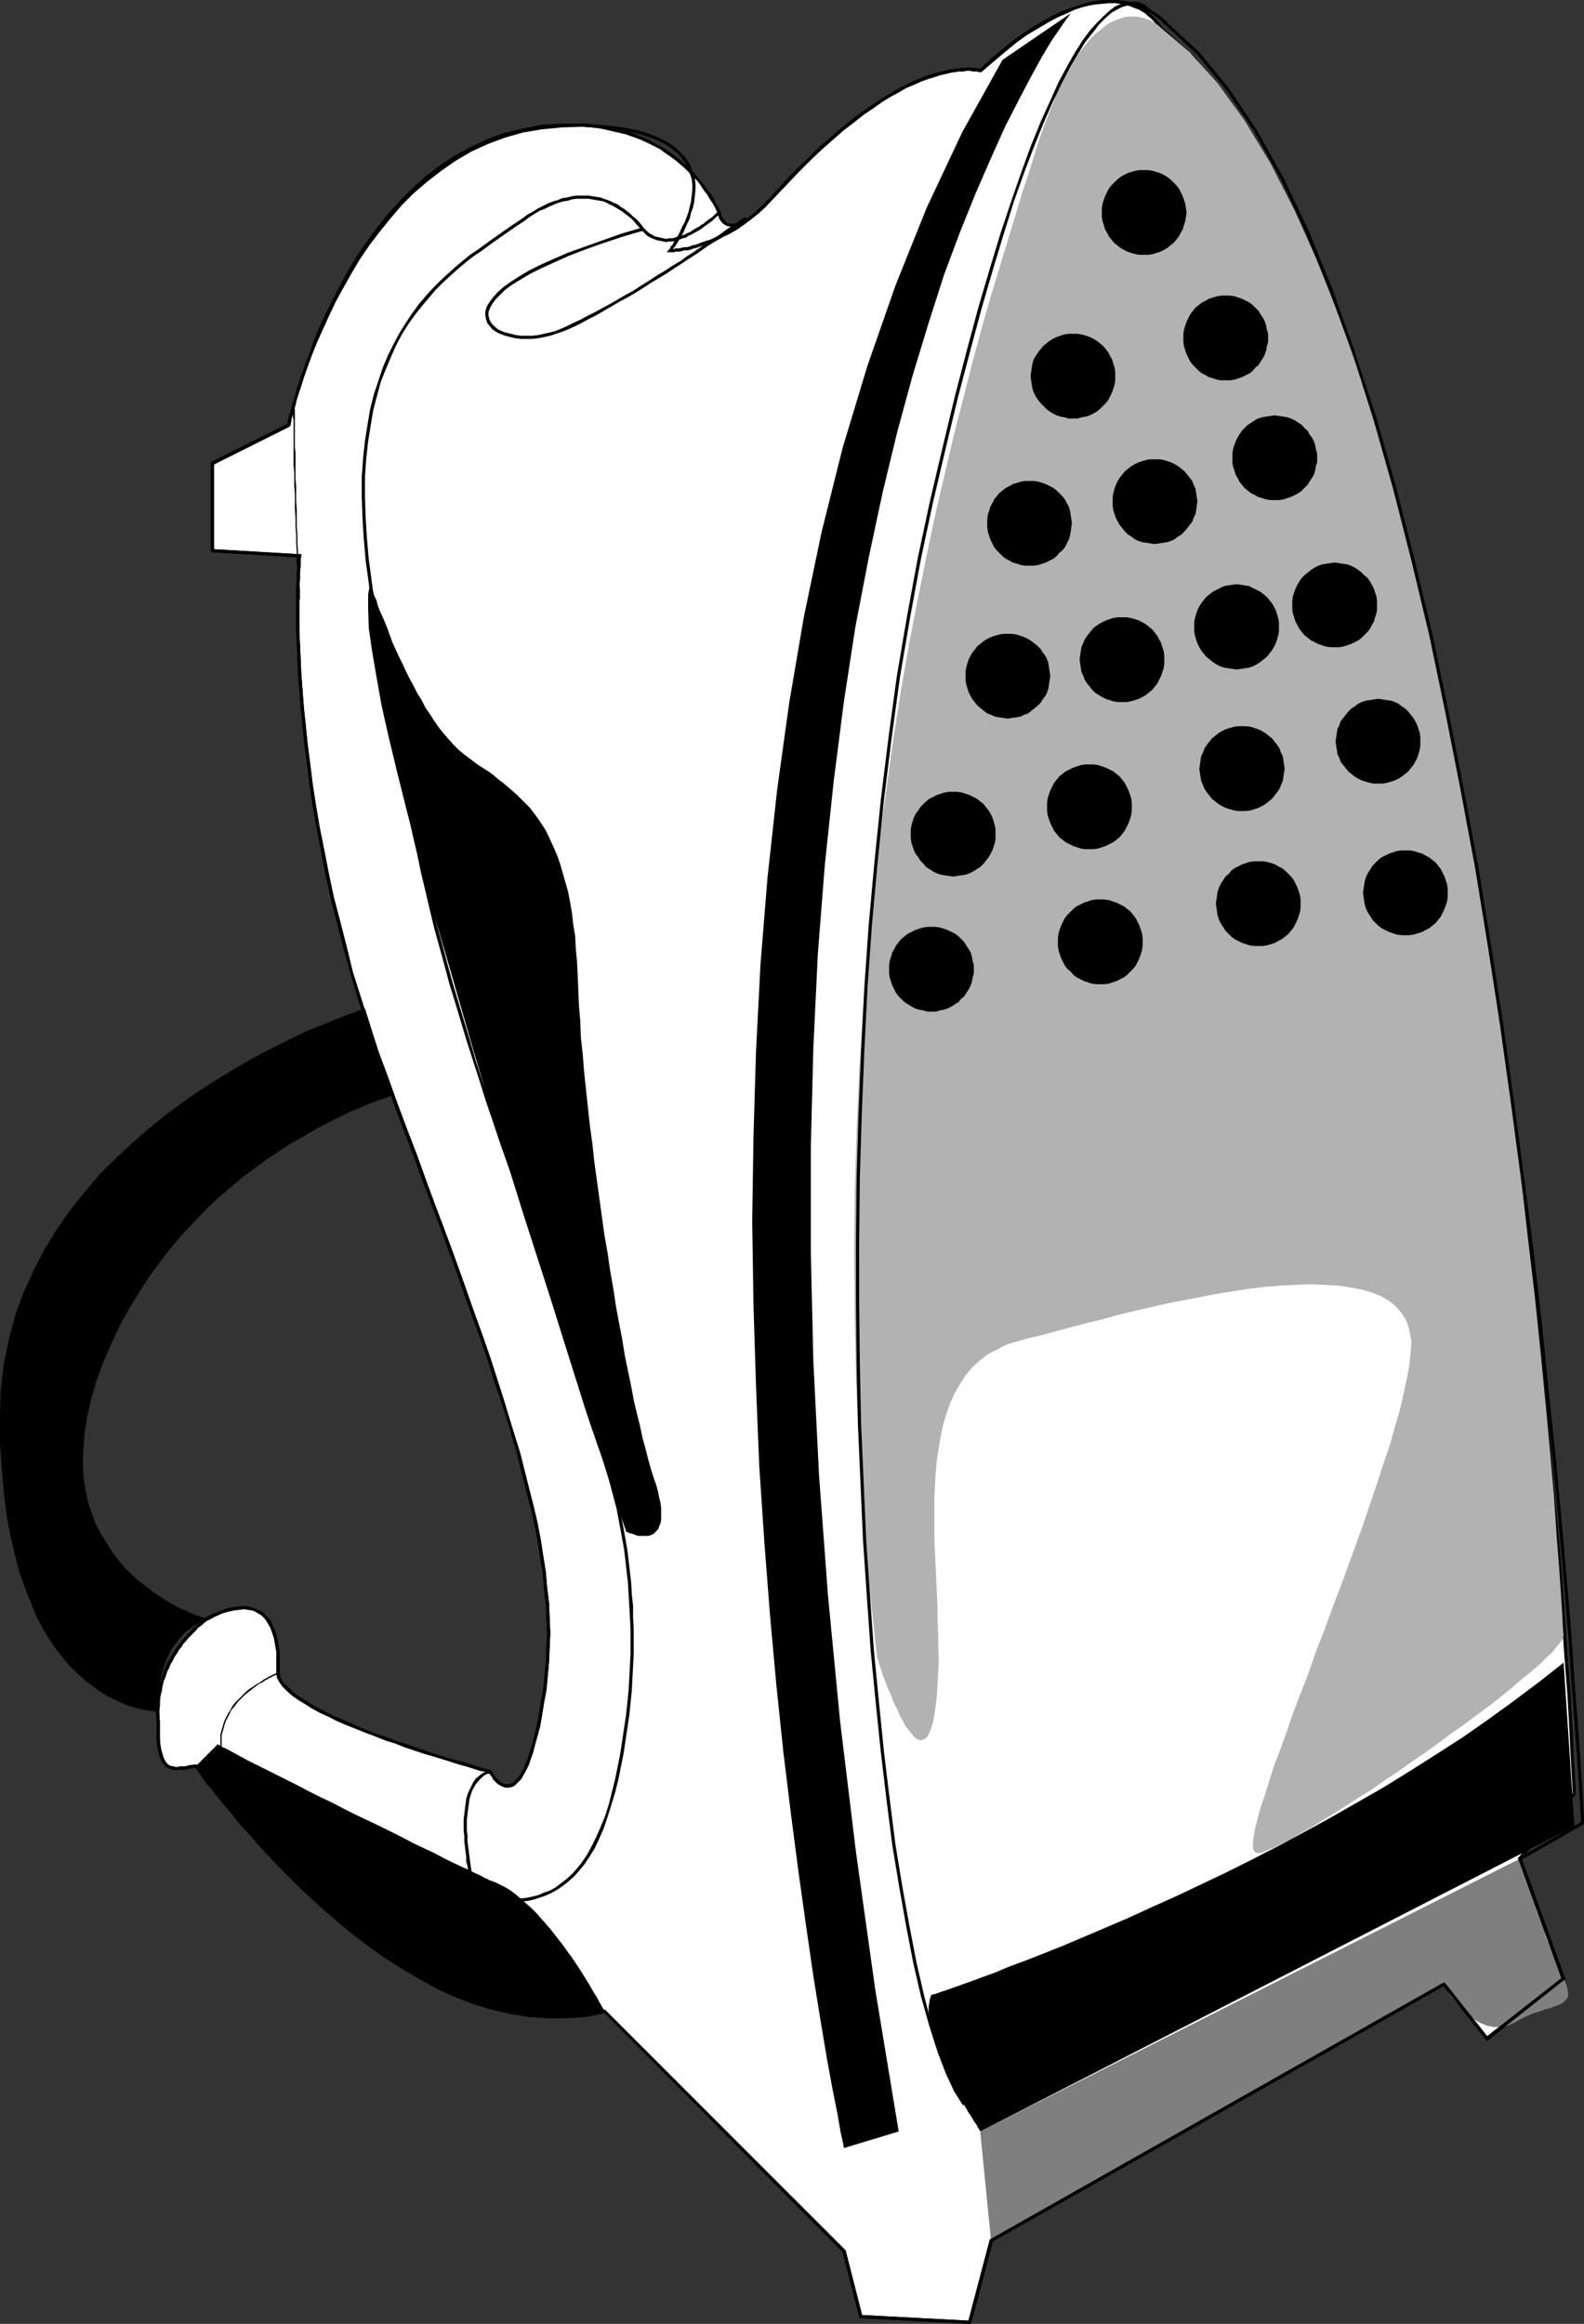 <?xml version="1.0" encoding="UTF-8" standalone="no"?>
<svg
   version="1.0"
   width="106.338mm"
   height="155.968mm"
   id="svg92"
   sodipodi:docname="Iron 06.wmf"
   xmlns:inkscape="http://www.inkscape.org/namespaces/inkscape"
   xmlns:sodipodi="http://sodipodi.sourceforge.net/DTD/sodipodi-0.dtd"
   xmlns="http://www.w3.org/2000/svg"
   xmlns:svg="http://www.w3.org/2000/svg">
  <rect width="100%" height="100%" fill="#333333" stroke="none"/>
  <sodipodi:namedview
     id="namedview92"
     pagecolor="#ffffff"
     bordercolor="#000000"
     borderopacity="0.25"
     inkscape:showpageshadow="2"
     inkscape:pageopacity="0.0"
     inkscape:pagecheckerboard="0"
     inkscape:deskcolor="#d1d1d1"
     inkscape:document-units="mm" />
  <defs
     id="defs1">
    <pattern
       id="WMFhbasepattern"
       patternUnits="userSpaceOnUse"
       width="6"
       height="6"
       x="0"
       y="0" />
  </defs>
  <path
     style="fill:#ffffff;fill-opacity:1;fill-rule:evenodd;stroke:none"
     d="m 248.707,17.937 v 0 h -0.162 l -0.323,-0.162 h -0.323 l -0.485,-0.162 h -0.646 -0.646 -0.808 -0.808 -0.97 l -1.131,0.162 -1.293,0.162 -1.293,0.323 -1.454,0.323 -1.454,0.485 -1.616,0.485 -1.778,0.808 -1.778,0.646 -1.939,0.97 -1.939,1.131 -2.101,1.131 -2.262,1.293 -2.262,1.616 -2.424,1.616 -2.424,1.939 -2.586,2.101 -2.747,2.262 -2.747,2.424 -2.909,2.747 -2.909,2.909 -3.07,3.232 -3.232,3.393 -2.101,2.262 -1.939,1.939 -1.778,1.293 -1.454,0.97 -1.293,0.646 -1.131,0.323 h -0.97 l -0.808,-0.162 -0.646,-0.323 -0.485,-0.485 -0.485,-0.485 -0.162,-0.485 -0.323,-0.485 v -0.485 l -0.162,-0.323 v 0 -0.162 l -0.162,-0.162 v -0.323 l -0.162,-0.323 -0.323,-0.485 -0.323,-0.485 -0.323,-0.646 -0.485,-0.808 -0.485,-0.646 -0.485,-0.808 -0.646,-0.97 -0.646,-0.808 -0.646,-0.97 -0.808,-0.97 -0.97,-0.97 -0.97,-1.131 -0.97,-0.97 -1.131,-0.97 -1.293,-0.97 -1.293,-0.97 -1.293,-0.97 -1.454,-0.97 -1.616,-0.808 -1.616,-0.808 -1.778,-0.808 -1.778,-0.808 -1.939,-0.485 -1.939,-0.646 -2.101,-0.485 -2.262,-0.323 -2.262,-0.323 -2.424,-0.162 -5.333,-0.162 -5.01,0.485 -4.848,0.808 -4.686,1.293 -4.363,1.454 -4.202,1.939 -3.878,2.262 -3.717,2.424 -3.555,2.747 -3.394,2.909 -3.07,3.232 -3.07,3.232 -2.747,3.555 -2.586,3.393 -2.424,3.717 -2.262,3.555 -1.939,3.555 -1.939,3.717 -1.778,3.555 -1.454,3.393 -1.454,3.393 -1.293,3.232 -1.131,3.07 -0.97,2.909 -0.808,2.747 -0.808,2.262 -0.646,2.101 -0.485,1.939 -0.323,1.293 -0.323,1.131 -0.162,0.646 v 0.162 l -19.392,9.695 v 22.138 l 22.14,1.454 v 0.162 0.485 0.808 l -0.162,1.131 v 1.454 l -0.162,1.778 v 2.101 2.262 l -0.162,2.585 0.162,2.909 v 3.232 3.393 l 0.162,3.717 0.323,3.878 0.162,4.04 0.485,4.363 0.323,4.686 0.485,4.686 0.646,5.009 0.808,5.171 0.808,5.494 0.97,5.494 0.97,5.656 1.293,5.979 1.293,6.14 1.454,6.14 1.616,6.302 1.778,6.464 1.939,6.625 2.262,6.787 2.262,6.787 2.424,6.948 2.586,6.787 2.424,6.464 2.262,6.302 2.424,6.302 2.262,6.14 2.101,5.817 2.101,5.817 2.101,5.817 2.101,5.494 1.939,5.494 1.778,5.171 1.778,5.171 1.778,5.171 1.616,5.009 1.454,4.848 1.454,4.686 1.293,4.686 1.293,4.525 1.131,4.363 0.97,4.363 0.97,4.363 0.808,4.201 0.646,4.04 0.646,4.04 0.485,4.04 0.323,3.878 0.162,3.717 0.162,3.717 v 3.717 l -0.162,3.717 -0.323,3.555 -0.485,3.555 -0.485,3.232 -0.485,3.07 -0.646,2.747 -0.485,2.585 -0.646,2.101 -0.485,1.939 -0.646,1.778 -0.646,1.454 -0.485,1.293 -0.646,1.131 -0.485,0.808 -0.646,0.808 -0.485,0.485 -0.646,0.485 -0.485,0.323 h -0.485 l -0.646,0.162 -0.485,-0.162 h -0.485 l -0.323,-0.323 -0.485,-0.162 -0.323,-0.323 -0.485,-0.323 -0.323,-0.485 -0.323,-0.323 -0.162,-0.323 -0.323,-0.323 -0.162,-0.323 -0.162,-0.323 -0.162,-0.162 v -0.162 0 h -0.162 l -0.485,-0.162 -0.646,-0.162 -0.97,-0.323 -1.293,-0.323 -1.293,-0.323 -1.616,-0.485 -1.778,-0.485 -1.939,-0.646 -2.101,-0.646 -2.262,-0.646 -2.262,-0.808 -2.262,-0.808 -2.424,-0.808 -2.586,-0.808 -2.424,-0.808 -2.424,-0.97 -2.586,-0.97 -2.424,-0.97 -2.424,-0.97 -2.262,-0.97 -2.262,-1.131 -2.101,-1.131 -1.939,-0.97 -1.939,-1.131 -1.616,-0.97 -1.454,-1.131 -1.293,-1.131 -1.131,-0.97 -0.808,-1.131 -0.485,-1.131 -0.323,-0.97 v 0 -0.323 -0.323 l 0.162,-0.485 v -0.485 -0.646 -0.646 -0.808 l -0.162,-0.808 v -0.97 -0.808 l -0.162,-0.97 -0.162,-0.97 -0.323,-0.97 -0.162,-0.97 -0.323,-0.97 -0.485,-0.808 -0.485,-0.808 -0.485,-0.808 -0.646,-0.808 -0.646,-0.646 -0.808,-0.485 -0.808,-0.485 -0.97,-0.323 -0.97,-0.323 h -1.131 -1.293 l -1.454,0.323 -1.454,0.323 -1.616,0.485 -1.778,0.808 -1.778,0.808 v 0.162 h -0.162 l -0.162,0.162 -0.162,0.162 -0.323,0.162 -0.323,0.323 -0.485,0.323 -0.323,0.323 -0.485,0.323 -0.485,0.485 -0.485,0.485 -0.646,0.646 -0.485,0.485 -0.646,0.646 -0.485,0.646 -0.646,0.808 -0.485,0.808 -0.646,0.808 -0.485,0.808 -0.646,0.97 -0.485,0.808 -0.485,0.97 -0.485,1.131 -0.485,0.97 -0.485,1.131 -0.323,1.293 -0.323,1.131 -0.323,1.293 -0.162,1.131 -0.162,1.454 -0.162,1.293 v 1.454 2.585 2.424 l 0.162,1.939 0.162,1.778 0.162,1.454 0.323,1.293 0.485,0.97 0.485,0.646 0.485,0.646 0.646,0.323 0.808,0.162 0.97,0.162 h 0.97 l 1.131,-0.162 1.454,-0.162 1.454,-0.323 0.162,0.323 0.323,0.646 0.808,0.97 0.97,1.293 1.293,1.778 1.616,1.939 1.778,2.101 2.101,2.424 2.101,2.747 2.586,2.747 2.586,3.07 2.909,3.07 3.07,3.07 3.232,3.232 3.555,3.232 3.555,3.232 3.717,3.232 3.878,3.07 4.04,3.07 4.04,2.909 4.202,2.747 4.363,2.424 4.525,2.424 4.525,2.101 4.525,1.778 4.686,1.616 4.686,1.131 4.686,0.808 4.686,0.485 h 4.848 l 4.848,-0.485 4.686,-0.808 60.763,60.758 4.202,16.644 27.634,1.293 5.495,-20.684 114.9,-64.96 10.989,13.735 19.392,-15.19 -11.151,-30.379 13.898,-16.644 v -1.131 l -0.162,-3.07 -0.323,-5.171 -0.485,-6.948 -0.485,-8.726 -0.646,-10.18 -0.808,-11.796 -1.131,-13.089 -1.131,-14.22 -1.454,-15.351 -1.454,-16.321 -1.778,-17.129 -2.101,-17.775 -2.262,-18.583 -2.424,-18.745 -2.747,-19.229 -2.909,-19.553 -3.232,-19.391 -3.555,-19.553 -3.878,-19.229 -4.04,-19.068 -4.525,-18.583 -4.686,-17.937 -5.171,-17.452 -5.333,-16.644 -5.818,-15.513 -6.141,-14.705 -6.464,-13.412 -6.949,-12.119 -7.272,-10.665 -7.595,-9.211 -8.08,-7.433 V 6.787 L 294.28,6.625 294.118,6.464 293.795,6.14 293.472,5.656 293.148,5.171 292.664,4.686 292.179,4.201 291.532,3.717 290.724,3.07 289.916,2.585 289.108,2.101 288.139,1.616 287.007,1.293 285.876,0.97 284.583,0.646 283.129,0.485 h -1.454 -1.616 l -1.616,0.162 -1.778,0.323 -1.939,0.485 -2.101,0.646 -2.101,0.808 -2.262,1.131 -2.424,1.293 -2.586,1.454 -2.586,1.616 -2.747,1.939 -2.909,2.262 -3.07,2.585 z"
     id="path1" />
  <path
     style="fill:#000000;fill-opacity:1;fill-rule:evenodd;stroke:none"
     d="m 196.51,50.093 v 0 l 3.232,-3.393 3.07,-3.232 2.909,-2.909 2.909,-2.747 2.747,-2.424 2.586,-2.262 2.747,-2.101 2.424,-1.939 2.424,-1.616 2.262,-1.616 2.101,-1.293 2.101,-1.131 1.939,-1.131 1.939,-0.808 1.778,-0.808 1.778,-0.646 1.616,-0.485 1.454,-0.485 1.454,-0.323 1.293,-0.323 1.131,-0.162 1.131,-0.162 h 0.97 l 0.808,-0.162 h 0.808 l 0.646,0.162 h 0.646 0.485 l 0.323,0.162 h 0.323 v 0 h 0.162 l 0.162,-0.646 V 17.452 h -0.162 -0.323 l -0.485,-0.162 h -0.485 -0.485 l -0.808,-0.162 h -0.808 l -0.808,0.162 h -1.131 l -1.131,0.162 -1.131,0.162 -1.293,0.323 -1.454,0.323 -1.616,0.485 -1.616,0.485 -1.616,0.646 -1.939,0.808 -1.939,0.97 -1.939,0.97 -2.101,1.293 -2.262,1.293 -2.262,1.616 -2.424,1.616 -2.586,1.939 -2.586,2.101 -2.586,2.262 -2.909,2.424 -2.747,2.747 -3.07,2.909 -3.07,3.232 -3.07,3.393 v 0 z"
     id="path2" />
  <path
     style="fill:#000000;fill-opacity:1;fill-rule:evenodd;stroke:none"
     d="m 182.127,53.971 v 0 0.162 0.162 l 0.162,0.485 0.162,0.646 0.323,0.485 0.485,0.646 0.646,0.485 0.646,0.323 0.97,0.162 h 0.97 l 1.293,-0.323 1.293,-0.646 1.454,-0.97 1.778,-1.293 2.101,-1.939 2.101,-2.262 -0.485,-0.646 -2.262,2.424 -1.939,1.778 -1.616,1.293 -1.616,0.97 -1.131,0.485 -1.131,0.323 h -0.808 -0.646 l -0.646,-0.323 -0.323,-0.485 -0.485,-0.485 -0.162,-0.323 -0.162,-0.485 -0.162,-0.485 v -0.162 -0.162 h -0.162 0.162 v 0 h -0.162 z"
     id="path3" />
  <path
     style="fill:#000000;fill-opacity:1;fill-rule:evenodd;stroke:none"
     d="m 147.867,32.157 v 0 l 2.424,0.162 2.262,0.323 2.101,0.485 2.101,0.485 2.101,0.485 1.778,0.646 1.778,0.646 1.778,0.808 1.616,0.808 1.616,0.808 1.293,0.97 1.454,0.97 1.293,0.97 1.131,0.97 1.131,0.97 0.97,0.97 0.97,0.97 0.97,0.97 0.808,0.97 0.646,0.97 0.646,0.97 0.646,0.808 0.485,0.808 0.485,0.808 0.485,0.646 0.323,0.646 0.323,0.485 0.162,0.485 0.162,0.323 0.162,0.323 0.162,0.162 v 0 l 0.646,-0.162 V 53.648 53.487 l -0.162,-0.323 -0.162,-0.323 -0.323,-0.485 -0.323,-0.485 -0.323,-0.646 -0.323,-0.808 -0.485,-0.808 -0.646,-0.808 -0.646,-0.808 -0.646,-0.97 -0.808,-0.97 -0.808,-0.97 -0.808,-0.97 -0.97,-0.97 -1.131,-1.131 -1.131,-0.97 -1.131,-0.97 -1.293,-0.97 -1.454,-0.97 -1.454,-0.97 -1.616,-0.808 -1.616,-0.97 -1.778,-0.646 -1.778,-0.808 -1.939,-0.646 -1.939,-0.485 -2.262,-0.485 -2.101,-0.485 -2.424,-0.323 -2.424,-0.162 v 0 z"
     id="path4" />
  <path
     style="fill:#000000;fill-opacity:1;fill-rule:evenodd;stroke:none"
     d="m 73.368,108.266 0.323,-0.323 v -0.162 l 0.162,-0.808 0.162,-0.97 0.485,-1.454 0.485,-1.778 0.485,-2.101 0.808,-2.424 0.808,-2.585 0.97,-2.909 1.131,-3.07 1.293,-3.232 1.454,-3.232 1.616,-3.555 1.616,-3.555 1.939,-3.555 2.101,-3.717 2.101,-3.555 2.424,-3.555 2.586,-3.555 2.747,-3.393 2.909,-3.232 3.232,-3.232 3.232,-2.909 3.555,-2.747 3.717,-2.424 3.878,-2.262 4.202,-1.778 4.363,-1.616 4.525,-1.131 4.848,-0.97 5.01,-0.323 h 5.333 v -0.808 h -5.333 l -5.171,0.323 -4.848,0.97 -4.686,1.131 -4.363,1.616 -4.202,1.939 -4.04,2.262 -3.717,2.424 -3.555,2.747 -3.394,3.07 -3.07,3.07 -3.07,3.393 -2.747,3.393 -2.586,3.555 -2.424,3.555 -2.262,3.717 -1.939,3.555 -1.939,3.717 -1.778,3.555 -1.616,3.393 -1.454,3.555 -1.131,3.232 -1.131,2.909 -0.97,3.07 -0.97,2.585 -0.646,2.424 -0.646,2.101 -0.485,1.778 -0.485,1.454 -0.162,0.97 -0.162,0.646 v 0.323 l 0.162,-0.323 0.323,0.808 0.162,-0.162 0.162,-0.162 z"
     id="path5" />
  <path
     style="fill:#000000;fill-opacity:1;fill-rule:evenodd;stroke:none"
     d="m 54.299,117.477 -0.323,0.485 19.392,-9.695 -0.323,-0.808 -19.392,9.695 -0.162,0.323 0.162,-0.323 -0.162,0.162 v 0.162 z"
     id="path6" />
  <path
     style="fill:#000000;fill-opacity:1;fill-rule:evenodd;stroke:none"
     d="m 53.814,139.292 0.485,0.323 v -22.138 h -0.808 v 22.138 l 0.323,0.485 -0.323,-0.485 v 0.323 l 0.323,0.162 z"
     id="path7" />
  <path
     style="fill:#000000;fill-opacity:1;fill-rule:evenodd;stroke:none"
     d="m 76.438,141.069 -0.485,-0.485 -22.14,-1.293 v 0.808 l 22.14,1.293 -0.323,-0.323 h 0.808 v -0.485 h -0.485 z"
     id="path8" />
  <path
     style="fill:#000000;fill-opacity:1;fill-rule:evenodd;stroke:none"
     d="m 98.578,273.574 v 0 l -2.586,-6.948 -2.262,-6.787 -2.101,-6.625 -2.101,-6.625 -1.616,-6.625 -1.616,-6.302 -1.616,-6.14 -1.293,-6.14 -1.131,-5.817 -1.131,-5.656 -0.97,-5.656 -0.808,-5.333 -0.646,-5.171 -0.646,-5.009 -0.485,-4.848 -0.485,-4.525 -0.323,-4.363 -0.323,-4.201 -0.162,-3.878 -0.162,-3.555 -0.162,-3.393 v -3.232 -2.909 -2.585 -2.262 l 0.162,-2.101 v -1.778 l 0.162,-1.454 v -1.131 -0.808 l 0.162,-0.485 v -0.162 h -0.808 v 0.162 l -0.162,0.485 v 0.808 1.131 l -0.162,1.454 v 1.778 l -0.162,2.101 v 2.262 2.585 2.909 3.232 l 0.162,3.393 0.162,3.717 0.162,3.878 0.323,4.04 0.323,4.363 0.485,4.686 0.485,4.848 0.646,4.848 0.646,5.332 0.808,5.333 0.97,5.494 1.131,5.817 1.131,5.979 1.293,5.979 1.616,6.302 1.616,6.302 1.778,6.464 1.939,6.625 2.101,6.787 2.262,6.787 2.586,6.948 v 0 z"
     id="path9" />
  <path
     style="fill:#000000;fill-opacity:1;fill-rule:evenodd;stroke:none"
     d="m 138.656,428.701 v 0 l 0.323,-3.555 0.323,-3.555 0.162,-3.717 0.162,-3.717 -0.162,-3.717 -0.162,-3.878 -0.485,-3.878 -0.323,-3.878 -0.646,-4.04 -0.646,-4.201 -0.808,-4.201 -0.97,-4.201 -1.131,-4.363 -1.131,-4.525 -1.131,-4.525 -1.454,-4.686 -1.454,-4.686 -1.454,-4.848 -1.616,-5.009 -1.616,-5.009 -1.778,-5.171 -1.939,-5.332 -1.939,-5.494 -1.939,-5.494 -2.101,-5.817 -2.101,-5.656 -2.262,-5.979 -2.262,-6.14 -2.262,-6.302 -2.424,-6.302 -2.424,-6.464 -2.424,-6.787 -0.808,0.323 2.424,6.787 2.424,6.464 2.424,6.302 2.262,6.302 2.262,5.979 2.262,5.979 2.101,5.817 2.101,5.656 1.939,5.656 1.939,5.333 1.939,5.333 1.778,5.171 1.616,5.171 1.616,4.848 1.616,4.848 1.454,4.848 1.293,4.525 1.131,4.686 1.131,4.363 1.131,4.363 0.97,4.201 0.808,4.201 0.646,4.201 0.646,3.878 0.323,4.04 0.485,3.878 0.162,3.717 0.162,3.717 -0.162,3.717 -0.162,3.717 -0.323,3.555 -0.323,3.393 v 0 z"
     id="path10" />
  <path
     style="fill:#000000;fill-opacity:1;fill-rule:evenodd;stroke:none"
     d="m 124.273,449.87 -0.323,-0.323 0.162,0.162 v 0 l 0.162,0.323 0.162,0.162 0.162,0.323 0.323,0.323 0.162,0.485 0.323,0.323 0.485,0.485 0.323,0.323 0.485,0.323 0.323,0.162 0.646,0.323 0.485,0.162 h 0.485 0.646 l 0.646,-0.162 0.646,-0.323 0.485,-0.485 0.646,-0.646 0.646,-0.646 0.485,-0.97 0.646,-1.131 0.646,-1.293 0.485,-1.454 0.646,-1.778 0.485,-1.939 0.646,-2.262 0.646,-2.424 0.485,-2.747 0.485,-3.07 0.646,-3.393 -0.808,-0.162 -0.646,3.393 -0.485,3.07 -0.485,2.747 -0.646,2.424 -0.485,2.101 -0.646,2.101 -0.485,1.616 -0.646,1.454 -0.485,1.293 -0.646,1.131 -0.485,0.808 -0.646,0.646 -0.485,0.485 -0.485,0.485 -0.485,0.162 -0.485,0.162 h -0.485 -0.323 l -0.485,-0.162 -0.323,-0.162 -0.485,-0.162 -0.323,-0.323 -0.323,-0.323 -0.323,-0.323 -0.323,-0.323 -0.162,-0.323 -0.323,-0.323 -0.162,-0.323 -0.162,-0.323 -0.162,-0.162 v -0.162 0 l -0.323,-0.162 0.323,0.162 -0.162,-0.162 h -0.162 z"
     id="path11" />
  <path
     style="fill:#000000;fill-opacity:1;fill-rule:evenodd;stroke:none"
     d="m 70.136,424.5 v 0 l 0.162,1.131 0.646,1.131 0.808,1.131 1.131,1.131 1.293,1.131 1.616,1.131 1.616,0.97 1.778,1.131 2.101,1.131 2.101,0.97 2.262,1.131 2.262,0.97 2.424,0.97 2.424,0.97 2.586,0.97 2.424,0.97 2.586,0.808 2.424,0.97 2.424,0.808 2.424,0.808 2.262,0.646 2.101,0.646 2.101,0.646 1.939,0.646 1.778,0.485 1.616,0.485 1.454,0.485 1.131,0.323 0.97,0.162 0.646,0.323 h 0.485 l 0.162,0.162 0.162,-0.808 -0.162,-0.162 h -0.323 l -0.808,-0.162 -0.97,-0.323 -1.131,-0.323 -1.454,-0.485 -1.616,-0.485 -1.778,-0.485 -1.939,-0.485 -1.939,-0.646 -2.262,-0.646 -2.262,-0.808 -2.424,-0.808 -2.262,-0.808 -2.586,-0.808 -2.424,-0.97 -2.586,-0.808 -2.424,-0.97 -2.424,-0.97 -2.424,-1.131 -2.262,-0.97 -2.262,-0.97 -2.101,-1.131 -1.939,-0.97 -1.778,-1.131 -1.778,-1.131 -1.454,-0.97 -1.131,-1.131 -1.131,-0.97 -0.808,-0.97 -0.485,-1.131 -0.162,-0.808 v 0 h -0.808 v 0 z"
     id="path12" />
  <path
     style="fill:#000000;fill-opacity:1;fill-rule:evenodd;stroke:none"
     d="m 52.683,411.088 v 0 l 1.778,-0.97 1.778,-0.808 1.616,-0.485 1.454,-0.323 1.293,-0.162 1.293,-0.162 0.97,0.162 1.131,0.162 0.808,0.323 0.808,0.485 0.808,0.485 0.646,0.646 0.485,0.646 0.485,0.808 0.485,0.808 0.323,0.808 0.323,0.97 0.323,0.97 0.162,0.808 0.162,0.97 0.162,0.97 0.162,0.808 v 0.97 0.808 0.808 0.646 0.646 0.485 0.485 0.323 0.162 0.162 h 0.808 v 0 -0.323 -0.323 -0.485 -0.485 -0.646 -0.646 -0.808 -0.808 -0.97 l -0.162,-0.97 -0.162,-0.808 -0.162,-1.131 -0.162,-0.808 -0.323,-1.131 -0.323,-0.808 -0.485,-0.97 -0.323,-0.97 -0.646,-0.808 -0.646,-0.646 -0.646,-0.808 -0.808,-0.485 -0.97,-0.485 -0.97,-0.323 -1.131,-0.323 -1.131,-0.162 -1.293,0.162 -1.454,0.162 -1.616,0.323 -1.616,0.646 -1.778,0.646 -1.939,0.97 v 0 0 0 0 z"
     id="path13" />
  <path
     style="fill:#000000;fill-opacity:1;fill-rule:evenodd;stroke:none"
     d="m 40.401,434.195 v 0 l 0.162,-1.454 v -1.293 l 0.162,-1.293 0.323,-1.293 0.162,-1.131 0.323,-1.293 0.485,-1.131 0.323,-1.131 0.485,-0.97 0.485,-1.131 0.485,-0.808 0.485,-0.97 0.646,-0.97 0.485,-0.808 0.646,-0.808 0.485,-0.808 0.646,-0.646 0.485,-0.646 0.646,-0.646 0.485,-0.485 0.646,-0.646 0.485,-0.485 0.323,-0.485 0.485,-0.323 0.485,-0.323 0.323,-0.323 0.323,-0.323 0.323,-0.162 0.162,-0.162 0.162,-0.162 h 0.162 v 0 l -0.485,-0.808 v 0 l -0.162,0.162 -0.162,0.162 -0.162,0.162 -0.323,0.162 -0.323,0.323 -0.323,0.323 -0.485,0.323 -0.485,0.485 -0.485,0.323 -0.485,0.646 -0.485,0.485 -0.646,0.646 -0.485,0.646 -0.646,0.646 -0.646,0.646 -0.485,0.808 -0.646,0.808 -0.646,0.97 -0.485,0.808 -0.485,0.97 -0.646,0.97 -0.485,1.131 -0.485,1.131 -0.323,1.131 -0.323,1.131 -0.485,1.131 -0.162,1.293 -0.323,1.293 -0.162,1.293 v 1.454 l -0.162,1.454 v 0 z"
     id="path14" />
  <path
     style="fill:#000000;fill-opacity:1;fill-rule:evenodd;stroke:none"
     d="m 50.097,447.769 -0.485,-0.162 -1.454,0.162 -1.293,0.323 h -1.131 l -0.97,0.162 -0.808,-0.162 -0.808,-0.162 -0.485,-0.323 -0.485,-0.485 -0.485,-0.808 -0.323,-0.808 -0.323,-1.131 -0.323,-1.454 -0.162,-1.778 v -1.939 -2.424 l -0.162,-2.585 h -0.808 l 0.162,2.585 v 2.424 2.101 l 0.162,1.778 0.323,1.454 0.323,1.131 0.485,1.131 0.485,0.808 0.646,0.646 0.646,0.323 0.97,0.323 0.97,0.162 0.97,-0.162 h 1.293 l 1.293,-0.323 1.454,-0.162 -0.323,-0.162 0.646,-0.485 -0.162,-0.162 h -0.323 z"
     id="path15" />
  <path
     style="fill:#000000;fill-opacity:1;fill-rule:evenodd;stroke:none"
     d="m 153.685,509.982 -0.323,-0.162 -4.848,0.97 -4.686,0.323 h -4.848 l -4.686,-0.323 -4.686,-0.808 -4.686,-1.293 -4.525,-1.454 -4.525,-1.939 -4.525,-1.939 -4.363,-2.424 -4.363,-2.585 -4.202,-2.747 -4.202,-2.747 -3.878,-3.07 -3.878,-3.07 -3.878,-3.232 -3.555,-3.232 -3.394,-3.232 -3.232,-3.232 -3.07,-3.07 -2.909,-3.07 -2.586,-2.909 -2.586,-2.909 -2.262,-2.585 -1.939,-2.424 -1.778,-2.262 -1.616,-1.939 -1.293,-1.616 -0.97,-1.293 -0.808,-1.131 -0.323,-0.646 -0.162,-0.162 -0.646,0.485 0.162,0.162 0.485,0.646 0.646,0.97 0.97,1.454 1.293,1.616 1.616,1.939 1.778,2.262 2.101,2.424 2.101,2.747 2.586,2.747 2.747,2.909 2.909,3.07 2.909,3.232 3.394,3.232 3.394,3.232 3.555,3.232 3.717,3.232 3.878,3.07 4.04,3.07 4.202,2.909 4.202,2.747 4.363,2.585 4.525,2.262 4.363,2.101 4.686,1.939 4.686,1.454 4.686,1.293 4.686,0.808 4.848,0.323 h 4.848 l 4.848,-0.323 4.848,-0.97 -0.323,-0.162 0.485,-0.485 -0.162,-0.162 h -0.162 z"
     id="path16" />
  <path
     style="fill:#000000;fill-opacity:1;fill-rule:evenodd;stroke:none"
     d="m 214.609,571.063 -0.162,-0.323 -60.763,-60.758 -0.485,0.485 60.763,60.92 -0.162,-0.162 0.808,-0.162 v -0.162 l -0.162,-0.162 z"
     id="path17" />
  <path
     style="fill:#000000;fill-opacity:1;fill-rule:evenodd;stroke:none"
     d="m 218.326,587.222 0.485,0.323 -4.202,-16.482 -0.808,0.162 4.202,16.482 0.323,0.323 -0.323,-0.323 v 0.323 h 0.323 z"
     id="path18" />
  <path
     style="fill:#000000;fill-opacity:1;fill-rule:evenodd;stroke:none"
     d="m 245.637,589 0.323,-0.323 -27.634,-1.454 v 0.808 l 27.634,1.454 0.485,-0.323 -0.485,0.323 h 0.323 l 0.162,-0.323 z"
     id="path19" />
  <path
     style="fill:#000000;fill-opacity:1;fill-rule:evenodd;stroke:none"
     d="m 251.293,567.993 -0.162,0.162 -5.495,20.845 0.808,0.162 5.495,-20.684 -0.162,0.162 -0.485,-0.646 h -0.162 v 0.162 z"
     id="path20" />
  <path
     style="fill:#000000;fill-opacity:1;fill-rule:evenodd;stroke:none"
     d="m 366.678,503.033 h -0.646 l -114.738,64.96 0.485,0.646 114.738,-64.96 -0.485,-0.162 0.646,-0.485 -0.323,-0.162 -0.323,0.162 z"
     id="path21" />
  <path
     style="fill:#000000;fill-opacity:1;fill-rule:evenodd;stroke:none"
     d="m 377.02,516.768 0.646,0.162 -10.989,-13.897 -0.646,0.485 10.989,13.897 h 0.646 -0.646 l 0.323,0.323 0.323,-0.323 z"
     id="path22" />
  <path
     style="fill:#000000;fill-opacity:1;fill-rule:evenodd;stroke:none"
     d="m 396.251,502.064 0.162,-0.485 -19.392,15.19 0.646,0.646 19.231,-15.19 0.162,-0.485 -0.162,0.485 0.323,-0.162 -0.162,-0.323 z"
     id="path23" />
  <path
     style="fill:#000000;fill-opacity:1;fill-rule:evenodd;stroke:none"
     d="m 385.262,471.2 v 0.485 l 10.989,30.379 0.808,-0.323 -10.989,-30.379 -0.162,0.323 -0.646,-0.485 -0.162,0.162 0.162,0.323 z"
     id="path24" />
  <path
     style="fill:#000000;fill-opacity:1;fill-rule:evenodd;stroke:none"
     d="m 398.998,454.879 0.162,-0.162 -13.898,16.482 0.646,0.485 13.898,-16.482 v -0.323 0.323 -0.162 -0.162 z"
     id="path25" />
  <path
     style="fill:#000000;fill-opacity:1;fill-rule:evenodd;stroke:none"
     d="m 294.118,7.11 v 0.162 l 8.08,7.433 7.595,9.049 7.272,10.665 6.949,12.119 6.464,13.412 6.141,14.705 5.656,15.513 5.495,16.644 5.01,17.29 4.848,18.098 4.363,18.583 4.04,18.906 3.878,19.391 3.555,19.391 3.232,19.553 3.07,19.391 2.586,19.229 2.586,18.906 2.262,18.421 1.939,17.775 1.778,17.129 1.616,16.321 1.293,15.351 1.293,14.382 0.97,12.927 0.808,11.796 0.808,10.342 0.485,8.564 0.323,6.948 0.323,5.171 0.162,3.232 v 0.97 h 0.808 v -1.131 l -0.162,-3.07 -0.323,-5.171 -0.323,-6.948 -0.485,-8.726 -0.808,-10.18 -0.808,-11.796 -0.97,-13.089 -1.293,-14.22 -1.293,-15.351 -1.616,-16.321 -1.778,-17.129 -1.939,-17.937 -2.262,-18.421 -2.586,-18.906 -2.586,-19.229 -3.07,-19.391 -3.232,-19.553 -3.555,-19.391 -3.878,-19.391 -4.04,-18.906 -4.363,-18.583 -4.848,-18.098 -5.01,-17.452 -5.495,-16.482 -5.818,-15.674 -6.141,-14.705 -6.464,-13.412 -6.949,-12.119 -7.272,-10.827 -7.595,-9.211 -8.242,-7.433 0.162,0.162 -0.646,0.323 v 0 0.162 z"
     id="path26" />
  <path
     style="fill:#000000;fill-opacity:1;fill-rule:evenodd;stroke:none"
     d="m 248.707,18.26 h 0.323 l 3.232,-2.747 3.07,-2.585 2.747,-2.262 2.747,-1.939 2.747,-1.616 2.424,-1.454 2.424,-1.293 2.262,-0.97 2.101,-0.97 1.939,-0.646 1.939,-0.485 1.778,-0.323 1.616,-0.162 h 1.616 1.454 l 1.293,0.162 1.293,0.323 1.131,0.323 1.131,0.485 0.97,0.323 0.808,0.485 0.808,0.485 0.646,0.646 0.646,0.485 0.485,0.485 0.485,0.485 0.323,0.485 0.323,0.323 0.323,0.323 0.162,0.323 v 0.162 h 0.162 l 0.646,-0.323 V 6.625 L 294.603,6.464 294.441,6.14 294.118,5.817 293.795,5.494 293.472,5.009 292.987,4.525 292.34,3.878 291.694,3.393 291.048,2.747 290.239,2.262 289.27,1.778 288.3,1.293 287.169,0.808 285.876,0.485 284.583,0.162 283.129,0 h -1.454 -1.616 l -1.778,0.162 -1.778,0.323 -1.939,0.646 -2.101,0.646 -2.101,0.808 -2.262,0.97 -2.424,1.293 -2.586,1.616 -2.586,1.616 -2.909,1.939 -2.909,2.262 -2.909,2.585 -3.232,2.747 h 0.323 z"
     id="path27" />
  <path
     style="fill:#000000;fill-opacity:1;fill-rule:evenodd;stroke:none"
     d="m 271.655,3.393 -0.323,0.485 -0.97,1.293 -1.454,2.101 -2.101,3.07 -2.424,4.04 -2.747,5.009 -3.07,5.817 -3.555,6.948 -3.555,7.918 -3.878,8.888 -4.04,10.019 -4.04,10.827 -3.878,12.119 -4.04,13.25 -3.878,14.22 -3.717,15.351 -3.555,16.644 -3.394,17.613 -2.909,18.906 -2.586,20.199 -2.262,21.33 -1.778,22.623 -1.131,23.754 -0.646,25.208 v 26.501 l 0.646,27.794 1.454,29.086 2.262,30.379 3.07,31.833 4.04,33.288 4.848,34.581 5.979,36.196 -13.898,4.201 -0.162,-0.97 -0.646,-2.909 -0.808,-4.686 -1.293,-6.464 -1.454,-7.918 -1.616,-9.695 -1.778,-10.988 -1.778,-12.281 -1.939,-13.735 -1.939,-14.866 -1.939,-15.836 -1.778,-16.967 -1.616,-17.775 -1.454,-18.745 -1.293,-19.391 -0.808,-20.037 -0.646,-20.684 -0.323,-21.168 0.323,-21.33 0.646,-21.815 1.131,-21.976 1.778,-21.976 2.424,-22.138 3.07,-22.138 3.717,-21.815 4.525,-21.653 5.333,-21.33 6.303,-20.845 7.111,-20.36 7.919,-19.714 9.05,-19.229 10.181,-18.26 z"
     id="path28" />
  <path
     style="fill:#000000;fill-opacity:1;fill-rule:evenodd;stroke:none"
     d="m 153.362,510.305 v -0.162 l -0.162,-0.162 -0.162,-0.485 -0.323,-0.485 -0.323,-0.646 -0.485,-0.808 -0.485,-0.97 -0.646,-0.97 -0.646,-1.131 -0.646,-1.131 -0.808,-1.293 -0.808,-1.293 -0.808,-1.293 -0.97,-1.454 -0.97,-1.454 -0.97,-1.293 -1.131,-1.616 -1.131,-1.454 -1.131,-1.454 -1.131,-1.454 -1.131,-1.293 -1.293,-1.454 -1.131,-1.293 -1.293,-1.293 -1.293,-1.131 -1.293,-1.131 -1.293,-1.131 -1.293,-0.97 -1.293,-0.808 -1.293,-0.646 -1.293,-0.646 -1.293,-0.485 h -0.162 l -0.485,-0.323 -0.808,-0.323 -1.131,-0.646 -1.454,-0.646 -1.616,-0.808 -1.778,-0.808 -2.101,-0.97 -2.262,-1.131 -2.424,-1.293 -2.424,-1.131 -2.747,-1.293 -2.747,-1.454 -2.909,-1.454 -2.909,-1.454 -3.07,-1.454 -3.07,-1.454 -2.909,-1.454 -3.07,-1.616 -3.07,-1.454 -2.909,-1.454 -2.747,-1.454 -2.909,-1.454 -2.586,-1.293 -2.586,-1.293 -2.262,-1.131 -2.262,-1.131 -2.101,-1.131 -1.778,-0.97 -1.454,-0.808 -1.454,-0.646 -0.97,-0.646 -5.495,5.494 0.162,0.323 0.323,0.646 0.808,0.97 0.97,1.454 1.293,1.616 1.454,1.939 1.778,2.262 1.939,2.585 2.262,2.585 2.424,2.909 2.586,3.07 2.909,3.07 3.07,3.232 3.232,3.232 3.394,3.232 3.555,3.232 3.717,3.232 3.717,3.07 4.04,3.07 4.04,2.909 4.363,2.747 4.363,2.585 4.363,2.424 4.525,2.101 4.525,1.778 4.686,1.454 4.848,1.131 4.686,0.808 4.848,0.323 5.01,-0.162 4.848,-0.485 z"
     id="path29" />
  <path
     style="fill:#000000;fill-opacity:1;fill-rule:evenodd;stroke:none"
     d="m 93.892,148.017 h 0.162 v 0.323 l 0.162,0.485 0.162,0.646 0.323,0.808 0.323,0.97 0.485,0.97 0.323,1.293 0.485,1.293 0.646,1.454 0.646,1.454 0.646,1.616 0.646,1.778 0.646,1.778 0.808,1.778 0.808,1.778 0.97,1.939 0.808,1.778 0.97,1.939 0.97,1.778 0.97,1.939 1.131,1.778 0.97,1.939 1.131,1.616 1.131,1.778 1.131,1.616 1.293,1.616 1.131,1.293 1.293,1.454 1.293,1.293 1.131,0.97 1.293,0.97 1.293,0.97 1.293,0.97 1.293,0.808 1.293,0.808 1.293,0.97 1.131,0.97 1.293,0.97 1.131,0.97 1.131,0.97 1.131,0.97 1.131,1.131 1.131,1.131 1.131,1.131 0.97,1.293 0.97,1.293 0.97,1.454 0.97,1.454 0.808,1.616 0.808,1.778 0.808,1.778 0.808,1.939 0.646,1.939 0.646,2.262 0.646,2.262 0.646,2.262 0.485,2.585 0.485,2.747 0.323,2.909 0.485,2.909 0.162,3.232 0.323,3.393 0.162,3.555 0.162,3.717 0.162,3.878 0.323,3.878 0.162,4.201 0.485,4.363 0.323,4.201 0.485,4.525 0.485,4.525 0.485,4.525 0.646,4.686 0.485,4.525 0.646,4.686 0.646,4.686 0.646,4.686 0.646,4.686 0.808,4.525 0.646,4.525 0.808,4.525 0.646,4.363 0.808,4.363 0.808,4.201 0.646,4.04 0.808,3.878 0.808,3.878 0.646,3.555 0.808,3.393 0.808,3.232 0.646,3.07 0.808,2.909 0.646,2.585 0.646,2.262 0.646,2.101 0.646,1.778 0.485,1.778 0.323,1.616 0.323,1.293 0.162,1.293 v 1.131 1.131 0.808 l -0.162,0.808 -0.323,0.808 -0.162,0.485 -0.323,0.485 -0.485,0.485 -0.323,0.323 -0.485,0.323 -0.485,0.162 -0.485,0.162 h -0.485 -0.485 -0.646 -0.485 -0.485 l -0.485,-0.162 -0.485,-0.162 -0.323,-0.162 -0.485,-0.162 h -0.323 l -0.323,-0.162 -0.162,-0.162 h -0.323 v 0 l -0.162,-0.162 -0.162,-0.485 -0.646,-1.939 -0.97,-2.909 -1.293,-3.878 -1.616,-5.009 -1.939,-5.979 -2.262,-6.625 -2.424,-7.433 -2.586,-8.08 -2.747,-8.726 -2.909,-9.211 -3.07,-9.534 -3.232,-10.019 -3.232,-10.342 -3.232,-10.503 -3.232,-10.665 -3.232,-10.827 -3.07,-10.665 -3.07,-10.665 -3.07,-10.503 -2.909,-10.342 -2.586,-10.019 -2.424,-9.534 -2.262,-9.049 -2.101,-8.726 -1.778,-7.918 -1.293,-7.272 -1.131,-6.625 -0.808,-5.656 -0.162,-4.848 v -3.717 z"
     id="path30" />
  <path
     style="fill:#000000;fill-opacity:1;fill-rule:evenodd;stroke:none"
     d="m 92.599,255.799 -0.323,0.162 -0.808,0.162 -1.131,0.485 -1.778,0.646 -2.101,0.808 -2.424,0.97 -2.747,1.131 -3.232,1.293 -3.394,1.616 -3.555,1.778 -3.878,1.939 -3.878,2.101 -4.202,2.424 -4.202,2.585 -4.363,2.747 -4.363,3.07 -4.363,3.232 -4.202,3.393 -4.202,3.717 -4.202,3.878 -4.04,4.04 -3.717,4.363 -3.717,4.686 -3.394,4.848 -3.07,5.009 -2.747,5.333 -2.586,5.656 -2.101,5.656 -1.616,6.14 -1.293,6.302 -0.808,6.625 L 0,359.54 v 6.787 l 0.485,6.302 0.485,5.979 0.646,5.494 0.97,5.171 1.131,4.848 1.131,4.525 1.454,4.04 1.454,3.717 1.454,3.555 1.616,3.07 1.778,2.909 1.778,2.585 1.939,2.424 1.778,2.101 1.939,1.778 1.778,1.616 1.939,1.454 1.778,1.293 1.778,1.131 1.778,0.808 1.616,0.808 1.616,0.646 1.454,0.485 1.293,0.323 1.293,0.323 1.131,0.162 0.808,0.162 h 0.808 l 0.485,0.162 h 0.323 0.162 v -0.162 0 -0.323 -0.323 -0.485 -0.485 -0.485 -0.646 -0.646 -0.808 l 0.162,-0.808 0.162,-0.808 0.162,-0.97 0.162,-0.808 0.162,-0.97 0.162,-0.97 0.323,-0.97 0.323,-0.97 0.323,-0.97 0.485,-1.131 0.485,-0.97 0.485,-0.97 0.646,-0.97 0.646,-0.808 0.646,-0.97 0.808,-0.808 0.808,-0.97 0.97,-0.646 0.97,-0.808 1.131,-0.646 1.131,-0.646 1.293,-0.646 h -0.162 l -0.323,-0.162 -0.646,-0.162 -0.808,-0.323 -1.131,-0.323 -1.131,-0.485 -1.293,-0.646 -1.616,-0.646 -1.454,-0.808 -1.616,-0.97 -1.778,-1.131 -1.778,-1.131 -1.778,-1.454 -1.778,-1.293 -1.778,-1.616 -1.778,-1.778 -1.616,-1.939 -1.616,-2.101 -1.454,-2.262 -1.454,-2.424 -1.293,-2.424 -0.97,-2.747 -0.97,-2.909 -0.646,-3.232 -0.485,-3.232 -0.162,-3.393 0.162,-3.717 0.323,-3.878 0.646,-4.201 0.97,-4.201 1.293,-4.525 1.778,-4.848 2.101,-4.848 2.101,-4.525 2.424,-4.363 2.586,-4.201 2.586,-4.04 2.747,-3.717 2.747,-3.555 2.909,-3.393 3.07,-3.232 2.909,-3.07 3.07,-2.909 3.07,-2.585 3.07,-2.585 3.07,-2.262 3.07,-2.262 2.909,-1.939 2.909,-1.939 2.909,-1.616 2.747,-1.616 2.586,-1.454 2.586,-1.293 2.262,-1.131 2.262,-1.131 2.101,-0.808 1.778,-0.808 1.778,-0.646 1.454,-0.646 1.131,-0.323 0.97,-0.323 0.808,-0.323 0.485,-0.162 h 0.162 z"
     id="path31" />
  <path
     style="fill:#7f7f7f;fill-opacity:1;fill-rule:evenodd;stroke:none"
     d="m 248.707,540.684 2.747,27.632 114.9,-64.96 v 0.162 l 0.323,0.485 0.485,0.646 0.485,0.97 0.808,1.131 0.97,1.131 0.97,1.131 1.293,1.293 1.293,0.97 1.293,1.131 1.454,0.808 1.616,0.646 1.616,0.323 h 1.778 l 1.778,-0.323 1.778,-0.808 1.778,-0.97 1.616,-0.808 1.616,-0.646 1.616,-0.485 1.293,-0.485 1.293,-0.323 1.131,-0.485 0.97,-0.323 0.97,-0.485 0.485,-0.485 0.485,-0.485 0.323,-0.646 v -0.808 l -0.162,-1.131 -0.323,-1.131 -0.646,-1.454 -0.485,-0.808 -0.323,-0.808 -0.485,-0.97 -0.485,-1.131 -0.323,-0.97 -0.485,-1.131 -0.485,-1.131 -0.485,-1.293 -0.485,-1.131 -0.485,-1.293 -0.323,-1.293 -0.485,-1.293 -0.485,-1.293 -0.485,-1.293 -0.485,-1.131 -0.323,-1.293 -0.485,-1.293 -0.323,-1.131 -0.485,-1.131 -0.323,-1.131 -0.323,-1.131 -0.323,-0.97 -0.323,-0.97 -0.323,-0.808 -0.162,-0.808 -0.323,-0.646 -0.162,-0.646 -0.162,-0.485 -0.162,-0.485 v -0.323 l -0.162,-0.162 v 0 0 z"
     id="path32" />
  <path
     style="fill:#b2b2b2;fill-opacity:1;fill-rule:evenodd;stroke:none"
     d="m 294.441,6.948 -0.162,-0.162 v 0 l -0.323,-0.323 -0.323,-0.162 -0.323,-0.323 -0.485,-0.323 -0.646,-0.323 -0.646,-0.323 -0.646,-0.162 -0.808,-0.323 -0.808,-0.162 -0.97,-0.162 h -0.97 -0.97 l -1.131,0.162 -0.97,0.323 -1.293,0.485 -1.131,0.485 -1.293,0.808 -1.131,0.97 -1.454,1.131 -1.293,1.293 -1.293,1.616 -1.454,1.778 -1.293,2.101 -1.454,2.424 -1.454,2.747 -1.454,2.909 -1.293,3.232 -1.454,3.717 -1.454,3.878 -1.454,4.525 -1.454,4.686 -1.778,5.333 -1.778,5.979 -1.939,6.302 -2.101,6.948 -2.262,7.433 -2.262,7.918 -2.262,8.403 -2.262,8.888 -2.424,9.372 -2.262,9.695 -2.424,10.342 -2.262,10.665 -2.262,11.15 -2.262,11.635 -2.101,12.119 -1.939,12.443 -1.778,12.766 -1.778,13.412 -1.454,13.574 -1.454,14.058 -1.131,14.543 -0.97,14.866 -0.646,15.19 -0.485,15.513 -0.162,15.836 0.162,16.321 0.323,16.644 0.808,16.805 1.131,17.29 1.454,17.613 1.939,17.775 v 0.162 l 0.162,0.323 0.162,0.485 0.162,0.808 0.323,0.808 0.323,0.97 0.323,1.131 0.485,1.131 0.485,1.293 0.485,1.293 0.646,1.293 0.485,1.454 0.646,1.293 0.646,1.293 0.485,1.293 0.808,1.293 0.485,1.131 0.808,0.97 0.646,0.808 0.646,0.808 0.646,0.646 0.646,0.323 0.485,0.162 0.646,-0.162 0.646,-0.323 0.485,-0.485 0.485,-0.97 0.485,-1.131 0.485,-1.616 0.323,-1.778 0.323,-2.262 0.323,-2.747 0.162,-2.909 0.162,-2.909 0.162,-3.232 -0.162,-3.232 v -3.232 l -0.162,-3.393 v -3.393 l -0.162,-3.393 -0.162,-3.393 -0.162,-3.555 -0.162,-3.393 -0.162,-3.555 v -3.393 -3.555 -3.393 l 0.162,-3.232 0.162,-3.393 0.323,-3.07 0.485,-3.232 0.485,-2.909 0.646,-2.909 0.808,-2.747 0.97,-2.747 1.131,-2.424 1.293,-2.262 1.454,-2.262 1.616,-1.939 1.939,-1.778 2.101,-1.616 2.424,-1.293 2.586,-1.293 2.747,-0.808 3.07,-0.808 3.394,-0.808 3.555,-0.97 3.555,-0.97 3.717,-0.97 4.04,-0.97 4.04,-1.131 4.04,-0.97 4.202,-0.97 4.202,-0.97 4.202,-0.808 4.202,-0.808 4.202,-0.808 4.202,-0.646 4.04,-0.646 4.04,-0.485 4.04,-0.323 3.717,-0.162 3.717,-0.162 3.555,0.162 3.232,0.162 3.232,0.485 2.747,0.485 2.747,0.808 2.424,0.97 2.101,1.293 1.778,1.454 1.454,1.778 1.131,1.939 0.646,2.262 0.485,2.585 -0.162,2.747 -0.323,3.232 -0.646,3.393 -0.808,3.878 -0.97,4.201 -1.293,4.363 -1.293,4.686 -1.616,4.686 -1.616,5.009 -1.778,5.171 -1.778,5.332 -1.939,5.333 -1.939,5.333 -1.939,5.332 -2.101,5.494 -1.939,5.333 -2.101,5.333 -1.778,5.171 -1.939,5.009 -1.939,5.009 -1.616,4.686 -1.616,4.525 -1.616,4.201 -1.293,4.04 -1.131,3.717 -1.131,3.232 -0.808,3.07 -0.646,2.585 -0.323,2.101 -0.162,1.778 0.162,1.131 0.485,0.646 0.808,0.162 0.97,-0.162 1.454,-0.646 1.616,-0.646 1.939,-0.97 2.262,-1.131 2.424,-1.454 2.586,-1.454 2.909,-1.778 2.909,-1.778 3.07,-1.939 3.232,-2.101 3.394,-2.101 3.232,-2.262 3.394,-2.262 3.394,-2.424 3.555,-2.424 3.394,-2.424 3.232,-2.424 3.232,-2.262 3.232,-2.424 3.07,-2.262 2.909,-2.262 2.747,-2.262 2.424,-2.101 2.424,-1.939 2.101,-1.778 1.778,-1.778 1.616,-1.454 1.131,-1.454 0.97,-1.131 0.646,-0.97 0.162,-0.808 -0.162,-1.616 -0.162,-3.393 -0.323,-5.171 -0.485,-6.948 -0.646,-8.241 -0.646,-9.695 -0.97,-10.988 -1.131,-12.281 -1.293,-13.25 -1.454,-14.058 -1.778,-15.028 -1.778,-15.836 -2.101,-16.321 -2.424,-16.805 -2.424,-17.129 -2.747,-17.452 -3.07,-17.613 -3.232,-17.775 -3.555,-17.452 -3.717,-17.452 -4.04,-17.129 -4.363,-16.644 -4.525,-16.321 -4.848,-15.513 -5.171,-14.705 -5.495,-13.897 -5.818,-12.927 -6.141,-11.958 -6.464,-10.665 -6.787,-9.372 -7.111,-7.918 z"
     id="path33" />
  <path
     style="fill:#000000;fill-opacity:1;fill-rule:evenodd;stroke:none"
     d="m 290.239,43.145 h 1.131 l 0.97,0.162 1.131,0.323 0.97,0.323 0.97,0.485 0.808,0.485 0.808,0.646 0.808,0.808 0.646,0.646 0.646,0.808 0.485,0.97 0.485,0.97 0.323,0.97 0.323,0.97 0.162,1.131 0.162,1.131 -0.162,0.97 -0.162,1.131 -0.323,0.97 -0.323,1.131 -0.485,0.808 -0.485,0.97 -0.646,0.808 -0.646,0.808 -0.808,0.646 -0.808,0.646 -0.808,0.485 -0.97,0.485 -0.97,0.323 -1.131,0.323 -0.97,0.162 h -1.131 -1.131 l -0.97,-0.162 -1.131,-0.323 -0.97,-0.323 -0.97,-0.485 -0.808,-0.485 -0.808,-0.646 -0.808,-0.646 -0.646,-0.808 -0.646,-0.808 -0.485,-0.97 -0.485,-0.808 -0.323,-1.131 -0.323,-0.97 -0.162,-1.131 v -0.97 -1.131 l 0.162,-1.131 0.323,-0.97 0.323,-0.97 0.485,-0.97 0.485,-0.97 0.646,-0.808 0.646,-0.646 0.808,-0.808 0.808,-0.646 0.808,-0.485 0.97,-0.485 0.97,-0.323 1.131,-0.323 0.97,-0.162 z"
     id="path34" />
  <path
     style="fill:#000000;fill-opacity:1;fill-rule:evenodd;stroke:none"
     d="m 272.302,84.674 h 1.131 l 0.97,0.162 1.131,0.323 0.97,0.323 0.97,0.485 0.808,0.485 0.808,0.646 0.808,0.646 0.646,0.808 0.646,0.808 0.485,0.97 0.485,0.808 0.323,1.131 0.323,0.97 0.162,1.131 v 0.97 1.131 l -0.162,1.131 -0.323,0.97 -0.323,0.97 -0.485,0.97 -0.485,0.97 -0.646,0.808 -0.646,0.646 -0.808,0.808 -0.808,0.646 -0.808,0.485 -0.97,0.485 -0.97,0.323 -1.131,0.162 -0.97,0.323 h -1.131 -1.131 l -1.131,-0.323 -0.97,-0.162 -0.97,-0.323 -0.97,-0.485 -0.808,-0.485 -0.808,-0.646 -0.808,-0.808 -0.646,-0.646 -0.646,-0.808 -0.646,-0.97 -0.485,-0.97 -0.323,-0.97 -0.162,-0.97 -0.162,-1.131 -0.162,-1.131 0.162,-0.97 0.162,-1.131 0.162,-0.97 0.323,-1.131 0.485,-0.808 0.646,-0.97 0.646,-0.808 0.646,-0.808 0.808,-0.646 0.808,-0.646 0.808,-0.485 0.97,-0.485 0.97,-0.323 0.97,-0.323 1.131,-0.162 z"
     id="path35" />
  <path
     style="fill:#000000;fill-opacity:1;fill-rule:evenodd;stroke:none"
     d="m 310.925,74.978 h 1.131 l 1.131,0.162 0.97,0.323 0.97,0.323 0.97,0.485 0.97,0.485 0.808,0.646 0.646,0.646 0.808,0.808 0.485,0.808 0.646,0.97 0.485,0.97 0.323,0.97 0.162,0.97 0.323,1.131 v 0.97 1.131 l -0.323,1.131 -0.162,0.97 -0.323,0.97 -0.485,0.97 -0.646,0.97 -0.485,0.808 -0.808,0.646 -0.646,0.808 -0.808,0.646 -0.97,0.485 -0.97,0.485 -0.97,0.323 -0.97,0.323 -1.131,0.162 h -1.131 -0.97 l -1.131,-0.162 -0.97,-0.323 -1.131,-0.323 -0.808,-0.485 -0.97,-0.485 -0.808,-0.646 -0.808,-0.808 -0.646,-0.646 -0.646,-0.808 -0.485,-0.97 -0.485,-0.97 -0.323,-0.97 -0.323,-0.97 -0.162,-1.131 v -1.131 -0.97 l 0.162,-1.131 0.323,-0.97 0.323,-0.97 0.485,-0.97 0.485,-0.97 0.646,-0.808 0.646,-0.808 0.808,-0.646 0.808,-0.646 0.97,-0.485 0.808,-0.485 1.131,-0.323 0.97,-0.323 1.131,-0.162 z"
     id="path36" />
  <path
     style="fill:#000000;fill-opacity:1;fill-rule:evenodd;stroke:none"
     d="m 323.368,105.357 1.131,0.162 1.131,0.162 0.97,0.162 0.97,0.323 0.97,0.485 0.97,0.646 0.808,0.485 0.646,0.808 0.808,0.646 0.485,0.97 0.646,0.808 0.485,0.97 0.323,0.97 0.162,0.97 0.323,1.131 v 1.131 1.131 l -0.323,0.97 -0.162,0.97 -0.323,1.131 -0.485,0.808 -0.646,0.97 -0.485,0.808 -0.808,0.808 -0.646,0.646 -0.808,0.646 -0.97,0.485 -0.97,0.485 -0.97,0.323 -0.97,0.323 -1.131,0.162 h -1.131 -0.97 l -1.131,-0.162 -0.97,-0.323 -1.131,-0.323 -0.808,-0.485 -0.97,-0.485 -0.808,-0.646 -0.808,-0.646 -0.646,-0.808 -0.646,-0.808 -0.485,-0.97 -0.485,-0.808 -0.323,-1.131 -0.323,-0.97 -0.162,-0.97 v -1.131 -1.131 l 0.162,-1.131 0.323,-0.97 0.323,-0.97 0.485,-0.97 0.485,-0.808 0.646,-0.97 0.646,-0.646 0.808,-0.808 0.808,-0.485 0.97,-0.646 0.808,-0.485 1.131,-0.323 0.97,-0.162 1.131,-0.162 z"
     id="path37" />
  <path
     style="fill:#000000;fill-opacity:1;fill-rule:evenodd;stroke:none"
     d="m 292.987,116.507 h 1.131 l 1.131,0.162 0.97,0.323 0.97,0.323 0.97,0.485 0.808,0.485 0.808,0.646 0.808,0.646 0.646,0.808 0.646,0.808 0.646,0.808 0.323,0.97 0.485,0.97 0.162,1.131 0.162,0.97 0.162,1.131 -0.162,1.131 -0.162,1.131 -0.162,0.97 -0.485,0.97 -0.323,0.97 -0.646,0.808 -0.646,0.808 -0.646,0.808 -0.808,0.808 -0.808,0.485 -0.808,0.646 -0.97,0.485 -0.97,0.323 -0.97,0.162 -1.131,0.162 -1.131,0.162 -1.131,-0.162 -0.97,-0.162 -1.131,-0.162 -0.97,-0.323 -0.97,-0.485 -0.808,-0.646 -0.808,-0.485 -0.808,-0.808 -0.646,-0.808 -0.646,-0.808 -0.485,-0.808 -0.485,-0.97 -0.323,-0.97 -0.323,-0.97 -0.162,-1.131 v -1.131 -1.131 l 0.162,-0.97 0.323,-1.131 0.323,-0.97 0.485,-0.97 0.485,-0.808 0.646,-0.808 0.646,-0.808 0.808,-0.646 0.808,-0.646 0.808,-0.485 0.97,-0.485 0.97,-0.323 1.131,-0.323 0.97,-0.162 z"
     id="path38" />
  <path
     style="fill:#000000;fill-opacity:1;fill-rule:evenodd;stroke:none"
     d="m 261.151,122.001 h 1.131 l 1.131,0.162 0.97,0.323 0.97,0.323 0.97,0.485 0.97,0.485 0.808,0.646 0.646,0.646 0.808,0.808 0.646,0.808 0.485,0.97 0.485,0.808 0.323,1.131 0.162,0.97 0.162,1.131 0.162,0.97 -0.162,1.131 -0.162,1.131 -0.162,0.97 -0.323,0.97 -0.485,0.97 -0.485,0.97 -0.646,0.808 -0.808,0.646 -0.646,0.808 -0.808,0.646 -0.97,0.485 -0.97,0.485 -0.97,0.323 -0.97,0.323 -1.131,0.162 h -1.131 -0.97 l -1.131,-0.162 -0.97,-0.323 -1.131,-0.323 -0.808,-0.485 -0.97,-0.485 -0.808,-0.646 -0.808,-0.808 -0.646,-0.646 -0.646,-0.808 -0.485,-0.97 -0.485,-0.97 -0.323,-0.97 -0.323,-0.97 -0.162,-1.131 v -1.131 -0.97 l 0.162,-1.131 0.323,-0.97 0.323,-1.131 0.485,-0.808 0.485,-0.97 0.646,-0.808 0.646,-0.808 0.808,-0.646 0.808,-0.646 0.97,-0.485 0.808,-0.485 1.131,-0.323 0.97,-0.323 1.131,-0.162 z"
     id="path39" />
  <path
     style="fill:#000000;fill-opacity:1;fill-rule:evenodd;stroke:none"
     d="m 255.656,160.783 h 1.131 l 1.131,0.162 0.97,0.323 0.97,0.323 0.97,0.485 0.808,0.485 0.808,0.646 0.808,0.646 0.808,0.808 0.485,0.808 0.646,0.808 0.485,0.97 0.323,0.97 0.162,1.131 0.162,0.97 0.162,1.131 -0.162,1.131 -0.162,0.97 -0.162,1.131 -0.323,0.97 -0.485,0.97 -0.646,0.808 -0.485,0.808 -0.808,0.808 -0.808,0.646 -0.808,0.646 -0.808,0.646 -0.97,0.323 -0.97,0.485 -0.97,0.162 -1.131,0.162 -1.131,0.162 -1.131,-0.162 -0.97,-0.162 -1.131,-0.162 -0.97,-0.485 -0.97,-0.323 -0.808,-0.646 -0.808,-0.646 -0.808,-0.646 -0.646,-0.808 -0.646,-0.808 -0.485,-0.808 -0.485,-0.97 -0.323,-0.97 -0.323,-1.131 -0.162,-0.97 v -1.131 -1.131 l 0.162,-0.97 0.323,-1.131 0.323,-0.97 0.485,-0.97 0.485,-0.808 0.646,-0.808 0.646,-0.808 0.808,-0.646 0.808,-0.646 0.808,-0.485 0.97,-0.485 0.97,-0.323 1.131,-0.323 0.97,-0.162 z"
     id="path40" />
  <path
     style="fill:#000000;fill-opacity:1;fill-rule:evenodd;stroke:none"
     d="m 284.745,156.582 h 1.131 l 0.97,0.162 1.131,0.323 0.97,0.323 0.97,0.485 0.808,0.485 0.808,0.646 0.808,0.646 0.646,0.808 0.646,0.808 0.485,0.97 0.485,0.808 0.323,1.131 0.323,0.97 0.162,1.131 v 0.97 1.131 l -0.162,1.131 -0.323,0.97 -0.323,0.97 -0.485,0.97 -0.485,0.97 -0.646,0.808 -0.646,0.808 -0.808,0.646 -0.808,0.646 -0.808,0.485 -0.97,0.485 -0.97,0.323 -1.131,0.323 -0.97,0.162 h -1.131 -1.131 l -1.131,-0.162 -0.97,-0.323 -0.97,-0.323 -0.97,-0.485 -0.808,-0.485 -0.97,-0.646 -0.646,-0.646 -0.646,-0.808 -0.646,-0.808 -0.646,-0.97 -0.323,-0.97 -0.485,-0.97 -0.162,-0.97 -0.162,-1.131 -0.162,-1.131 0.162,-0.97 0.162,-1.131 0.162,-0.97 0.485,-1.131 0.323,-0.808 0.646,-0.97 0.646,-0.808 0.646,-0.808 0.646,-0.646 0.97,-0.646 0.808,-0.485 0.97,-0.485 0.97,-0.323 0.97,-0.323 1.131,-0.162 z"
     id="path41" />
  <path
     style="fill:#000000;fill-opacity:1;fill-rule:evenodd;stroke:none"
     d="m 313.834,148.179 0.97,0.162 1.131,0.162 0.97,0.162 0.97,0.485 0.97,0.485 0.97,0.485 0.808,0.646 0.808,0.646 0.646,0.808 0.646,0.808 0.485,0.808 0.485,0.97 0.323,0.97 0.323,1.131 0.162,0.97 v 1.131 1.131 l -0.162,0.97 -0.323,1.131 -0.323,0.97 -0.485,0.97 -0.485,0.808 -0.646,0.808 -0.646,0.808 -0.808,0.646 -0.808,0.646 -0.97,0.646 -0.97,0.485 -0.97,0.323 -0.97,0.162 -1.131,0.162 -0.97,0.162 -1.131,-0.162 -1.131,-0.162 -0.97,-0.162 -0.97,-0.323 -0.97,-0.485 -0.97,-0.646 -0.808,-0.646 -0.808,-0.646 -0.646,-0.808 -0.646,-0.808 -0.485,-0.808 -0.485,-0.97 -0.323,-0.97 -0.323,-1.131 -0.162,-0.97 v -1.131 -1.131 l 0.162,-0.97 0.323,-1.131 0.323,-0.97 0.485,-0.97 0.485,-0.808 0.646,-0.808 0.646,-0.808 0.808,-0.646 0.808,-0.646 0.97,-0.485 0.97,-0.485 0.97,-0.485 0.97,-0.162 1.131,-0.162 z"
     id="path42" />
  <path
     style="fill:#000000;fill-opacity:1;fill-rule:evenodd;stroke:none"
     d="m 338.559,142.685 1.131,0.162 1.131,0.162 0.97,0.162 0.97,0.323 0.97,0.485 0.97,0.646 0.808,0.646 0.646,0.646 0.808,0.646 0.646,0.97 0.485,0.808 0.485,0.97 0.323,0.97 0.323,0.97 0.162,1.131 v 1.131 1.131 l -0.162,0.97 -0.323,0.97 -0.323,1.131 -0.485,0.808 -0.485,0.97 -0.646,0.808 -0.808,0.808 -0.646,0.646 -0.808,0.646 -0.97,0.485 -0.97,0.485 -0.97,0.323 -0.97,0.323 -1.131,0.162 h -1.131 -0.97 l -1.131,-0.162 -0.97,-0.323 -0.97,-0.323 -0.97,-0.485 -0.97,-0.485 -0.808,-0.646 -0.808,-0.646 -0.646,-0.808 -0.646,-0.808 -0.485,-0.97 -0.485,-0.808 -0.323,-1.131 -0.323,-0.97 -0.162,-0.97 v -1.131 -1.131 l 0.162,-1.131 0.323,-0.97 0.323,-0.97 0.485,-0.97 0.485,-0.808 0.646,-0.97 0.646,-0.646 0.808,-0.646 0.808,-0.646 0.97,-0.646 0.97,-0.485 0.97,-0.323 0.97,-0.162 1.131,-0.162 z"
     id="path43" />
  <path
     style="fill:#000000;fill-opacity:1;fill-rule:evenodd;stroke:none"
     d="m 349.709,177.265 1.131,0.162 0.97,0.162 1.131,0.162 0.97,0.323 0.97,0.485 0.808,0.646 0.808,0.485 0.808,0.808 0.646,0.808 0.646,0.808 0.485,0.808 0.485,0.97 0.323,0.97 0.323,0.97 0.162,1.131 v 1.131 1.131 l -0.162,0.97 -0.323,1.131 -0.323,0.97 -0.485,0.97 -0.485,0.808 -0.646,0.808 -0.646,0.808 -0.808,0.646 -0.808,0.646 -0.808,0.485 -0.97,0.485 -0.97,0.323 -1.131,0.323 -0.97,0.162 h -1.131 -1.131 l -0.97,-0.162 -1.131,-0.323 -0.97,-0.323 -0.97,-0.485 -0.808,-0.485 -0.808,-0.646 -0.808,-0.646 -0.646,-0.808 -0.646,-0.808 -0.646,-0.808 -0.323,-0.97 -0.485,-0.97 -0.162,-1.131 -0.162,-0.97 -0.162,-1.131 0.162,-1.131 0.162,-1.131 0.162,-0.97 0.485,-0.97 0.323,-0.97 0.646,-0.808 0.646,-0.808 0.646,-0.808 0.808,-0.808 0.808,-0.485 0.808,-0.646 0.97,-0.485 0.97,-0.323 1.131,-0.162 0.97,-0.162 z"
     id="path44" />
  <path
     style="fill:#000000;fill-opacity:1;fill-rule:evenodd;stroke:none"
     d="m 315.126,184.214 h 1.131 l 1.131,0.162 0.97,0.323 0.97,0.323 0.97,0.485 0.808,0.485 0.808,0.646 0.808,0.646 0.646,0.808 0.646,0.808 0.646,0.97 0.323,0.97 0.485,0.97 0.162,0.97 0.162,1.131 0.162,1.131 -0.162,0.97 -0.162,1.131 -0.162,0.97 -0.485,1.131 -0.323,0.808 -0.646,0.97 -0.646,0.808 -0.646,0.808 -0.808,0.646 -0.808,0.646 -0.808,0.485 -0.97,0.485 -0.97,0.323 -0.97,0.323 -1.131,0.162 h -1.131 -1.131 l -0.97,-0.162 -1.131,-0.323 -0.97,-0.323 -0.97,-0.485 -0.808,-0.485 -0.808,-0.646 -0.808,-0.646 -0.646,-0.808 -0.646,-0.808 -0.646,-0.97 -0.323,-0.808 -0.485,-1.131 -0.162,-0.97 -0.162,-1.131 -0.162,-0.97 0.162,-1.131 0.162,-1.131 0.162,-0.97 0.485,-0.97 0.323,-0.97 0.646,-0.97 0.646,-0.808 0.646,-0.808 0.808,-0.646 0.808,-0.646 0.808,-0.485 0.97,-0.485 0.97,-0.323 1.131,-0.323 0.97,-0.162 z"
     id="path45" />
  <path
     style="fill:#000000;fill-opacity:1;fill-rule:evenodd;stroke:none"
     d="m 276.503,193.909 h 0.97 l 1.131,0.162 0.97,0.323 0.97,0.323 0.97,0.485 0.97,0.485 0.808,0.646 0.808,0.646 0.646,0.808 0.646,0.808 0.485,0.97 0.485,0.97 0.323,0.97 0.323,0.97 0.162,1.131 v 1.131 0.97 l -0.162,1.131 -0.323,0.97 -0.323,0.97 -0.485,0.97 -0.485,0.97 -0.646,0.808 -0.646,0.808 -0.808,0.646 -0.808,0.646 -0.97,0.485 -0.97,0.485 -0.97,0.323 -0.97,0.323 -1.131,0.162 h -0.97 -1.131 l -1.131,-0.162 -0.97,-0.323 -0.97,-0.323 -0.97,-0.485 -0.97,-0.485 -0.808,-0.646 -0.808,-0.646 -0.646,-0.808 -0.646,-0.808 -0.485,-0.97 -0.485,-0.97 -0.323,-0.97 -0.323,-0.97 -0.162,-1.131 v -0.97 -1.131 l 0.162,-1.131 0.323,-0.97 0.323,-0.97 0.485,-0.97 0.485,-0.97 0.646,-0.808 0.646,-0.808 0.808,-0.646 0.808,-0.646 0.97,-0.485 0.97,-0.485 0.97,-0.323 0.97,-0.323 1.131,-0.162 z"
     id="path46" />
  <path
     style="fill:#000000;fill-opacity:1;fill-rule:evenodd;stroke:none"
     d="m 241.92,200.858 h 0.97 l 1.131,0.162 0.97,0.323 0.97,0.323 0.97,0.485 0.97,0.485 0.808,0.646 0.808,0.646 0.646,0.808 0.646,0.808 0.485,0.808 0.485,0.97 0.323,0.97 0.323,1.131 0.162,0.97 v 1.131 1.131 l -0.162,1.131 -0.323,0.97 -0.323,0.97 -0.485,0.97 -0.485,0.808 -0.646,0.808 -0.646,0.808 -0.808,0.808 -0.808,0.485 -0.97,0.646 -0.97,0.485 -0.97,0.323 -0.97,0.162 -1.131,0.162 -0.97,0.162 -1.131,-0.162 -1.131,-0.162 -0.97,-0.162 -0.97,-0.323 -0.97,-0.485 -0.97,-0.646 -0.808,-0.485 -0.646,-0.808 -0.808,-0.808 -0.485,-0.808 -0.646,-0.808 -0.485,-0.97 -0.323,-0.97 -0.323,-0.97 -0.162,-1.131 v -1.131 -1.131 l 0.162,-0.97 0.323,-1.131 0.323,-0.97 0.485,-0.97 0.646,-0.808 0.485,-0.808 0.808,-0.808 0.646,-0.646 0.808,-0.646 0.97,-0.485 0.97,-0.485 0.97,-0.323 0.97,-0.323 1.131,-0.162 z"
     id="path47" />
  <path
     style="fill:#000000;fill-opacity:1;fill-rule:evenodd;stroke:none"
     d="m 236.264,235.115 h 1.131 l 1.131,0.162 0.97,0.323 0.97,0.323 0.97,0.485 0.97,0.485 0.808,0.646 0.646,0.646 0.808,0.808 0.485,0.808 0.646,0.97 0.485,0.808 0.323,1.131 0.162,0.97 0.323,1.131 v 0.97 1.131 l -0.323,1.131 -0.162,0.97 -0.323,0.97 -0.485,0.97 -0.646,0.97 -0.485,0.808 -0.808,0.646 -0.646,0.808 -0.808,0.485 -0.97,0.646 -0.97,0.485 -0.97,0.323 -0.97,0.162 -1.131,0.323 h -1.131 -0.97 l -1.131,-0.323 -0.97,-0.162 -0.97,-0.323 -0.97,-0.485 -0.97,-0.646 -0.808,-0.485 -0.808,-0.808 -0.646,-0.646 -0.646,-0.808 -0.485,-0.97 -0.485,-0.97 -0.323,-0.97 -0.323,-0.97 -0.162,-1.131 v -1.131 -0.97 l 0.162,-1.131 0.323,-0.97 0.323,-1.131 0.485,-0.808 0.485,-0.97 0.646,-0.808 0.646,-0.808 0.808,-0.646 0.808,-0.646 0.97,-0.485 0.97,-0.485 0.97,-0.323 0.97,-0.323 1.131,-0.162 z"
     id="path48" />
  <path
     style="fill:#000000;fill-opacity:1;fill-rule:evenodd;stroke:none"
     d="m 279.25,228.167 h 0.97 l 1.131,0.162 0.97,0.323 0.97,0.323 0.97,0.485 0.97,0.485 0.808,0.646 0.808,0.646 0.646,0.808 0.646,0.808 0.485,0.97 0.485,0.97 0.323,0.97 0.323,0.97 0.162,1.131 v 0.97 1.131 l -0.162,1.131 -0.323,0.97 -0.323,0.97 -0.485,0.97 -0.485,0.97 -0.646,0.808 -0.646,0.646 -0.808,0.808 -0.808,0.646 -0.97,0.485 -0.97,0.485 -0.97,0.323 -0.97,0.323 -1.131,0.162 h -0.97 -1.131 l -1.131,-0.162 -0.97,-0.323 -0.97,-0.323 -0.97,-0.485 -0.97,-0.485 -0.808,-0.646 -0.646,-0.808 -0.808,-0.646 -0.646,-0.808 -0.485,-0.97 -0.485,-0.97 -0.323,-0.97 -0.323,-0.97 -0.162,-1.131 v -1.131 -0.97 l 0.162,-1.131 0.323,-0.97 0.323,-0.97 0.485,-0.97 0.485,-0.97 0.646,-0.808 0.808,-0.808 0.646,-0.646 0.808,-0.646 0.97,-0.485 0.97,-0.485 0.97,-0.323 0.97,-0.323 1.131,-0.162 z"
     id="path49" />
  <path
     style="fill:#000000;fill-opacity:1;fill-rule:evenodd;stroke:none"
     d="m 319.328,218.471 h 0.97 l 1.131,0.162 1.131,0.323 0.97,0.323 0.808,0.485 0.97,0.485 0.808,0.646 0.808,0.808 0.646,0.646 0.646,0.808 0.485,0.97 0.485,0.97 0.323,0.97 0.323,0.97 0.162,1.131 v 1.131 0.97 l -0.162,1.131 -0.323,0.97 -0.323,0.97 -0.485,0.97 -0.485,0.97 -0.646,0.808 -0.646,0.808 -0.808,0.646 -0.808,0.646 -0.97,0.485 -0.808,0.485 -0.97,0.323 -1.131,0.323 -1.131,0.162 h -0.97 -1.131 l -1.131,-0.162 -0.97,-0.323 -0.97,-0.323 -0.97,-0.485 -0.97,-0.485 -0.808,-0.646 -0.646,-0.646 -0.808,-0.808 -0.485,-0.808 -0.646,-0.97 -0.485,-0.97 -0.323,-0.97 -0.162,-0.97 -0.162,-1.131 -0.162,-0.97 0.162,-1.131 0.162,-1.131 0.162,-0.97 0.323,-0.97 0.485,-0.97 0.646,-0.97 0.485,-0.808 0.808,-0.646 0.646,-0.808 0.808,-0.646 0.97,-0.485 0.97,-0.485 0.97,-0.323 0.97,-0.323 1.131,-0.162 z"
     id="path50" />
  <path
     style="fill:#000000;fill-opacity:1;fill-rule:evenodd;stroke:none"
     d="m 356.658,215.724 h 0.97 l 1.131,0.162 0.97,0.323 1.131,0.323 0.808,0.485 0.97,0.485 0.808,0.646 0.808,0.646 0.646,0.808 0.646,0.808 0.485,0.97 0.485,0.97 0.323,0.97 0.323,0.97 0.162,1.131 v 1.131 0.97 l -0.162,1.131 -0.323,0.97 -0.323,0.97 -0.485,0.97 -0.485,0.97 -0.646,0.808 -0.646,0.808 -0.808,0.646 -0.808,0.646 -0.97,0.485 -0.808,0.485 -1.131,0.323 -0.97,0.323 -1.131,0.162 h -0.97 -1.131 l -1.131,-0.162 -0.97,-0.323 -0.97,-0.323 -0.97,-0.485 -0.97,-0.485 -0.808,-0.646 -0.646,-0.646 -0.808,-0.808 -0.485,-0.808 -0.646,-0.97 -0.485,-0.97 -0.323,-0.97 -0.162,-0.97 -0.162,-1.131 -0.162,-0.97 0.162,-1.131 0.162,-1.131 0.162,-0.97 0.323,-0.97 0.485,-0.97 0.646,-0.97 0.485,-0.808 0.808,-0.808 0.646,-0.646 0.808,-0.646 0.97,-0.485 0.97,-0.485 0.97,-0.323 0.97,-0.323 1.131,-0.162 z"
     id="path51" />
  <path
     style="fill:#000000;fill-opacity:1;fill-rule:evenodd;stroke:none"
     d="m 236.749,127.334 v 0 l 3.232,-13.735 3.07,-12.766 3.07,-11.635 2.909,-10.827 2.909,-10.019 2.747,-9.049 2.586,-8.241 2.586,-7.272 2.586,-6.787 2.424,-5.979 2.262,-5.171 2.262,-4.686 2.101,-4.04 2.101,-3.555 1.778,-2.909 1.939,-2.424 1.616,-2.101 1.616,-1.616 1.454,-1.293 1.454,-0.808 1.293,-0.646 1.131,-0.323 0.97,-0.162 h 0.97 0.808 l 0.646,0.323 0.646,0.162 0.485,0.323 0.485,0.485 0.162,0.162 0.162,0.162 h 0.162 l 0.646,-0.323 -0.162,-0.162 -0.162,-0.162 -0.323,-0.323 -0.485,-0.323 -0.485,-0.485 -0.808,-0.323 -0.808,-0.323 h -0.97 -0.97 l -1.131,0.162 -1.293,0.323 -1.454,0.646 -1.293,0.97 -1.616,1.454 -1.616,1.616 -1.778,1.939 -1.939,2.585 -1.939,3.07 -1.939,3.393 -2.262,4.201 -2.101,4.686 -2.424,5.333 -2.424,5.979 -2.424,6.625 -2.586,7.433 -2.747,8.241 -2.747,9.049 -2.909,9.857 -2.909,10.827 -3.07,11.796 -3.07,12.766 -3.232,13.735 v 0 z"
     id="path52" />
  <path
     style="fill:#000000;fill-opacity:1;fill-rule:evenodd;stroke:none"
     d="m 244.991,533.412 -2.262,-3.232 -2.101,-4.525 -2.101,-5.494 -2.101,-6.464 -1.939,-7.433 -1.939,-8.403 -1.778,-9.211 -1.778,-9.857 -1.778,-10.827 -1.454,-11.473 -1.454,-11.958 -1.293,-12.766 -1.293,-13.25 -0.97,-13.735 -0.97,-14.058 -0.646,-14.705 -0.646,-14.866 -0.323,-15.19 -0.162,-15.513 V 314.618 l 0.162,-15.836 0.485,-15.998 0.646,-15.998 0.808,-16.159 1.131,-15.998 1.454,-15.998 1.616,-15.836 1.939,-15.674 2.101,-15.351 2.586,-15.19 2.747,-14.866 3.07,-14.382 -0.808,-0.162 -3.07,14.382 -2.747,14.866 -2.586,15.19 -2.101,15.513 -1.939,15.674 -1.616,15.836 -1.454,15.836 -1.131,16.159 -0.808,15.998 -0.646,16.159 -0.485,15.998 -0.162,15.836 v 15.836 l 0.162,15.513 0.323,15.19 0.646,15.028 0.646,14.543 0.97,14.22 0.97,13.735 1.293,13.25 1.293,12.604 1.454,12.119 1.454,11.473 1.778,10.665 1.778,10.019 1.778,9.211 1.939,8.403 2.101,7.433 2.101,6.625 2.101,5.494 2.101,4.525 2.262,3.555 z"
     id="path53" />
  <path
     style="fill:#000000;fill-opacity:1;fill-rule:evenodd;stroke:none"
     d="m 162.734,58.334 v 0 l 0.808,0.808 0.646,0.646 0.808,0.485 0.808,0.323 0.808,0.323 0.808,0.162 0.808,0.162 0.808,0.162 0.808,-0.162 h 0.808 l 0.808,-0.162 0.97,-0.323 0.808,-0.323 0.808,-0.162 0.646,-0.485 0.808,-0.323 0.808,-0.485 0.646,-0.323 0.808,-0.485 0.646,-0.485 0.646,-0.485 0.485,-0.323 0.646,-0.485 0.485,-0.323 0.485,-0.485 0.323,-0.323 0.323,-0.323 0.323,-0.162 0.323,-0.323 0.162,-0.162 h 0.162 v -0.162 l -0.646,-0.485 v 0 0.162 l -0.323,0.162 -0.162,0.162 -0.323,0.323 -0.323,0.323 -0.323,0.323 -0.485,0.323 -0.485,0.323 -0.646,0.485 -0.485,0.485 -0.646,0.323 -0.646,0.485 -0.646,0.323 -0.808,0.485 -0.646,0.485 -0.808,0.323 -0.646,0.323 -0.808,0.323 -0.808,0.162 -0.808,0.323 -0.646,0.162 h -0.808 l -0.808,0.162 -0.808,-0.162 -0.646,-0.162 -0.808,-0.162 -0.646,-0.162 -0.808,-0.485 -0.646,-0.323 -0.646,-0.646 -0.646,-0.646 v 0 z"
     id="path54" />
  <path
     style="fill:#000000;fill-opacity:1;fill-rule:evenodd;stroke:none"
     d="m 131.545,57.042 v 0 l 1.454,-0.97 1.293,-0.97 1.293,-0.808 1.293,-0.808 1.293,-0.485 1.293,-0.646 1.131,-0.485 1.293,-0.485 1.131,-0.323 1.131,-0.162 0.97,-0.323 1.131,-0.162 h 0.97 1.131 0.97 l 0.97,0.162 0.808,0.162 0.97,0.162 0.97,0.162 0.808,0.323 0.808,0.485 0.808,0.323 0.808,0.485 0.808,0.485 0.808,0.485 0.808,0.646 0.646,0.485 0.808,0.646 0.646,0.646 0.646,0.808 0.646,0.646 0.646,0.808 0.646,-0.485 -0.646,-0.808 -0.646,-0.808 -0.646,-0.646 -0.808,-0.646 -0.808,-0.808 -0.646,-0.485 -0.808,-0.646 -0.808,-0.485 -0.808,-0.646 -0.808,-0.323 -0.97,-0.485 -0.808,-0.323 -0.97,-0.323 -0.808,-0.323 -1.131,-0.162 -0.97,-0.162 -0.97,-0.162 h -0.97 -1.131 -0.97 l -1.131,0.162 -1.131,0.323 -1.293,0.162 -1.131,0.485 -1.131,0.323 -1.293,0.485 -1.293,0.646 -1.293,0.646 -1.293,0.808 -1.454,0.808 -1.293,0.97 -1.454,0.97 v 0 z"
     id="path55" />
  <path
     style="fill:#000000;fill-opacity:1;fill-rule:evenodd;stroke:none"
     d="m 94.376,147.856 v 0 l -0.808,-5.979 -0.485,-5.494 -0.323,-5.494 -0.162,-5.009 v -4.848 l 0.323,-4.686 0.485,-4.363 0.646,-4.04 0.646,-3.878 0.97,-3.717 0.97,-3.555 1.293,-3.232 1.293,-3.07 1.293,-2.909 1.454,-2.747 1.616,-2.585 1.616,-2.262 1.778,-2.262 1.778,-2.101 1.778,-2.101 1.778,-1.778 1.939,-1.778 1.778,-1.616 1.939,-1.616 1.778,-1.454 1.939,-1.293 1.778,-1.293 1.778,-1.293 1.616,-1.131 1.616,-1.131 1.616,-1.131 1.454,-0.97 -0.485,-0.646 -1.454,0.97 -1.616,1.131 -1.616,1.131 -1.616,1.131 -1.778,1.293 -1.778,1.293 -1.939,1.293 -1.778,1.454 -1.939,1.616 -1.778,1.616 -1.939,1.778 -1.939,1.939 -1.778,1.939 -1.778,2.101 -1.778,2.424 -1.616,2.424 -1.616,2.585 -1.454,2.747 -1.454,2.909 -1.293,3.07 -1.131,3.393 -1.131,3.393 -0.97,3.878 -0.646,3.878 -0.646,4.04 -0.485,4.525 -0.323,4.686 v 4.848 l 0.162,5.171 0.323,5.333 0.485,5.656 0.808,5.979 v 0 z"
     id="path56" />
  <path
     style="fill:#000000;fill-opacity:1;fill-rule:evenodd;stroke:none"
     d="m 135.747,312.356 -2.101,-5.979 -2.101,-5.656 -1.939,-5.656 -1.939,-5.333 -1.778,-5.333 -1.778,-5.332 -1.778,-5.009 -1.616,-5.009 -1.454,-5.009 -1.454,-4.848 -1.454,-4.848 -1.454,-4.848 -1.293,-4.686 -1.293,-4.848 -1.293,-4.686 -1.131,-4.686 -1.131,-4.686 -1.131,-4.686 -0.97,-4.686 -1.131,-4.848 -0.97,-4.848 -0.97,-4.848 -0.97,-4.848 -0.97,-5.009 -0.97,-5.171 -0.97,-5.171 -0.808,-5.332 -0.97,-5.494 -0.808,-5.494 -0.97,-5.656 -0.97,-5.817 -0.808,-6.14 -0.808,0.162 0.808,5.979 0.97,5.817 0.97,5.817 0.808,5.494 0.97,5.494 0.808,5.333 0.97,5.171 0.97,5.171 0.97,5.009 0.97,4.848 0.97,5.009 0.97,4.686 1.131,4.848 0.97,4.686 1.131,4.686 1.131,4.848 1.131,4.686 1.293,4.686 1.293,4.686 1.293,4.848 1.454,4.686 1.454,4.848 1.454,4.848 1.616,5.009 1.616,5.009 1.616,5.171 1.778,5.171 1.778,5.332 1.939,5.494 2.101,5.656 1.939,5.656 2.262,5.979 z"
     id="path57" />
  <path
     style="fill:#000000;fill-opacity:1;fill-rule:evenodd;stroke:none"
     d="m 120.394,479.441 0.162,0.323 v -0.162 -0.162 l -0.162,-0.485 v -0.485 l -0.162,-0.646 -0.162,-0.646 -0.162,-0.808 -0.162,-0.97 -0.162,-1.131 -0.162,-0.97 -0.162,-1.293 -0.162,-1.131 -0.162,-1.293 -0.162,-1.293 -0.162,-1.293 v -1.454 l -0.162,-1.293 v -1.293 -1.293 l 0.162,-1.454 0.162,-1.293 0.162,-1.131 0.162,-1.293 0.323,-1.131 0.323,-0.97 0.485,-0.97 0.485,-0.808 0.646,-0.808 0.646,-0.646 0.646,-0.646 0.808,-0.485 0.97,-0.162 -0.162,-0.808 -0.97,0.323 -0.97,0.485 -0.808,0.646 -0.808,0.646 -0.646,0.97 -0.485,0.97 -0.485,0.97 -0.485,1.131 -0.323,1.131 -0.162,1.293 -0.162,1.293 -0.162,1.293 -0.162,1.293 v 1.454 1.293 l 0.162,1.454 v 1.293 l 0.162,1.293 0.162,1.454 0.162,1.131 v 1.293 l 0.323,1.131 0.162,1.131 0.162,1.131 0.162,0.808 0.162,0.97 0.162,0.646 0.162,0.646 v 0.485 l 0.162,0.485 v 0.162 0.162 l 0.323,0.323 -0.323,-0.323 0.162,0.162 h 0.162 z"
     id="path58" />
  <path
     style="fill:#000000;fill-opacity:1;fill-rule:evenodd;stroke:none"
     d="m 154.493,457.626 v 0 l -0.97,3.07 -1.131,2.747 -1.131,2.585 -1.131,2.262 -1.131,2.101 -1.293,1.939 -1.293,1.616 -1.293,1.454 -1.454,1.293 -1.454,1.131 -1.293,0.97 -1.454,0.808 -1.454,0.485 -1.454,0.646 -1.293,0.323 -1.454,0.323 -1.293,0.162 h -1.293 -1.293 -1.293 l -1.131,-0.162 -1.131,-0.162 -0.97,-0.162 -0.97,-0.323 -0.97,-0.162 -0.808,-0.162 -0.646,-0.323 -0.485,-0.162 -0.485,-0.162 -0.323,-0.162 -0.323,-0.162 v 0 l -0.323,0.808 v 0 h 0.323 l 0.323,0.162 0.485,0.162 0.485,0.323 0.808,0.162 0.808,0.323 0.808,0.162 1.131,0.323 0.97,0.162 1.131,0.162 1.293,0.162 h 1.293 1.293 1.293 l 1.454,-0.162 1.454,-0.323 1.454,-0.485 1.454,-0.485 1.454,-0.646 1.454,-0.808 1.454,-0.97 1.454,-1.131 1.454,-1.293 1.454,-1.616 1.293,-1.616 1.293,-1.939 1.293,-2.101 1.131,-2.424 1.131,-2.585 0.97,-2.909 0.97,-3.07 v 0 z"
     id="path59" />
  <path
     style="fill:#000000;fill-opacity:1;fill-rule:evenodd;stroke:none"
     d="m 151.584,366.489 v 0 l 0.808,2.101 0.808,2.262 0.646,2.262 0.646,2.262 0.646,2.424 0.646,2.424 0.646,2.424 0.485,2.585 0.485,2.585 0.485,2.585 0.485,2.747 0.323,2.747 0.323,2.909 0.323,2.747 0.162,2.909 0.162,2.909 0.162,2.909 0.162,3.07 v 3.07 3.07 l -0.162,3.07 -0.162,3.07 -0.162,3.07 -0.323,3.232 -0.323,3.07 -0.485,3.232 -0.485,3.232 -0.485,3.232 -0.646,3.232 -0.646,3.232 -0.808,3.232 -0.808,3.232 0.646,0.162 0.97,-3.232 0.808,-3.232 0.646,-3.232 0.646,-3.232 0.485,-3.232 0.485,-3.232 0.485,-3.232 0.323,-3.232 0.323,-3.07 0.162,-3.232 0.162,-3.07 0.162,-3.07 v -3.07 -3.07 l -0.162,-3.07 v -2.909 l -0.323,-2.909 -0.162,-2.909 -0.323,-2.909 -0.323,-2.747 -0.323,-2.747 -0.485,-2.747 -0.485,-2.747 -0.485,-2.585 -0.485,-2.585 -0.646,-2.424 -0.646,-2.585 -0.646,-2.262 -0.646,-2.424 -0.808,-2.262 -0.646,-2.101 -0.808,-2.101 v 0 z"
     id="path60" />
  <path
     style="fill:#000000;fill-opacity:1;fill-rule:evenodd;stroke:none"
     d="m 97.77,174.195 v 1.454 l 0.162,2.101 0.646,3.07 0.808,3.717 0.97,4.201 1.131,5.009 1.293,5.494 1.616,6.14 1.778,6.464 1.778,6.948 1.939,7.272 2.101,7.595 2.262,7.756 2.101,7.918 2.424,8.241 2.262,8.241 2.424,8.241 2.424,8.241 2.262,8.241 2.424,8.08 2.262,7.756 2.424,7.756 2.101,7.433 2.262,6.948 1.939,6.625 1.939,6.302 1.778,5.656 1.616,5.171 1.454,4.686 1.293,3.878 1.131,3.232 0.808,2.424 0.808,-0.162 -0.808,-2.585 -1.131,-3.07 -1.293,-4.04 -1.454,-4.525 -1.616,-5.171 -1.939,-5.817 -1.778,-6.14 -2.101,-6.625 -2.101,-7.11 -2.262,-7.433 -2.262,-7.595 -2.262,-7.918 -2.424,-8.08 -2.424,-8.08 -2.262,-8.403 -2.424,-8.241 -2.424,-8.241 -2.262,-8.08 -2.262,-8.08 -2.101,-7.756 -2.101,-7.595 -1.939,-7.272 -1.778,-6.787 -1.778,-6.625 -1.616,-5.979 -1.293,-5.494 -1.131,-5.009 -0.97,-4.363 -0.808,-3.555 -0.646,-2.909 -0.162,-2.262 v -1.131 z"
     id="path61" />
  <path
     style="fill:#000000;fill-opacity:1;fill-rule:evenodd;stroke:none"
     d="m 56.884,446.638 -0.323,-1.454 -0.323,-1.293 v -1.293 -1.293 -1.131 l 0.323,-1.131 0.323,-1.131 0.323,-1.131 0.485,-0.97 0.485,-0.97 0.485,-0.97 0.646,-0.808 0.646,-0.808 0.646,-0.808 0.808,-0.808 0.646,-0.646 0.808,-0.646 0.808,-0.646 0.646,-0.485 0.808,-0.646 0.646,-0.485 0.808,-0.323 0.646,-0.485 0.646,-0.323 0.485,-0.323 0.485,-0.162 0.485,-0.323 0.485,-0.162 0.323,-0.162 h 0.162 l 0.162,-0.162 v 0 -0.323 h -0.162 -0.162 l -0.162,0.162 -0.323,0.162 -0.485,0.162 -0.485,0.323 -0.485,0.162 -0.485,0.323 -0.646,0.323 -0.646,0.485 -0.808,0.485 -0.808,0.485 -0.646,0.485 -0.808,0.485 -0.808,0.646 -0.646,0.646 -0.808,0.808 -0.646,0.646 -0.808,0.808 -0.646,0.808 -0.485,0.97 -0.646,0.97 -0.485,0.97 -0.485,0.97 -0.323,1.131 -0.323,1.131 -0.323,1.131 v 1.293 1.293 1.293 l 0.162,1.454 0.323,1.293 z"
     id="path62" />
  <path
     style="fill:#000000;fill-opacity:1;fill-rule:evenodd;stroke:none"
     d="m 76.115,152.057 v -2.424 l -0.162,-2.424 -0.162,-2.424 -0.162,-2.262 v -2.424 l -0.162,-2.262 v -2.262 l -0.162,-2.101 v -2.101 -2.101 l -0.162,-2.101 v -1.939 -1.939 l -0.162,-1.778 v -1.778 -1.616 -1.616 -1.616 l -0.162,-1.454 v -1.293 -1.293 -1.293 -0.97 -0.97 -0.97 -0.808 -0.646 -0.485 -0.485 -0.323 -0.162 0 h -0.485 v 0 0.162 0.323 0.485 0.485 0.646 l 0.162,0.808 v 0.97 0.97 0.97 1.293 1.293 1.293 1.454 1.616 1.616 l 0.162,1.616 v 1.778 1.778 l 0.162,1.939 v 1.939 2.101 l 0.162,2.101 v 2.101 l 0.162,2.101 v 2.262 l 0.162,2.262 v 2.424 l 0.162,2.262 0.162,2.424 v 2.424 l 0.162,2.424 z"
     id="path63" />
  <path
     style="fill:#000000;fill-opacity:1;fill-rule:evenodd;stroke:none"
     d="m 196.51,50.093 v 0 l 3.232,-3.393 3.07,-3.232 2.909,-2.909 2.909,-2.747 2.747,-2.424 2.586,-2.262 2.747,-2.101 2.424,-1.939 2.424,-1.616 2.262,-1.616 2.101,-1.293 2.101,-1.131 1.939,-1.131 1.939,-0.808 1.778,-0.808 1.778,-0.646 1.616,-0.485 1.454,-0.485 1.454,-0.323 1.293,-0.323 1.131,-0.162 1.131,-0.162 h 0.97 l 0.808,-0.162 h 0.808 l 0.646,0.162 h 0.646 0.485 l 0.323,0.162 h 0.323 v 0 h 0.162 l 0.162,-0.646 V 17.452 h -0.162 -0.323 l -0.485,-0.162 h -0.485 -0.485 l -0.808,-0.162 h -0.808 l -0.808,0.162 h -1.131 l -1.131,0.162 -1.131,0.162 -1.293,0.323 -1.454,0.323 -1.616,0.485 -1.616,0.485 -1.616,0.646 -1.939,0.808 -1.939,0.97 -1.939,0.97 -2.101,1.293 -2.262,1.293 -2.262,1.616 -2.424,1.616 -2.586,1.939 -2.586,2.101 -2.586,2.262 -2.909,2.424 -2.747,2.747 -3.07,2.909 -3.07,3.232 -3.07,3.393 v 0 z"
     id="path64" />
  <path
     style="fill:#000000;fill-opacity:1;fill-rule:evenodd;stroke:none"
     d="m 169.683,63.344 0.323,0.646 v 0 h 0.162 0.162 0.323 0.323 l 0.485,-0.162 h 0.485 0.485 l 0.646,-0.162 0.485,-0.162 h 0.808 l 0.808,-0.162 0.808,-0.323 0.808,-0.162 0.808,-0.323 0.97,-0.323 0.97,-0.323 0.97,-0.323 1.131,-0.485 0.97,-0.485 1.131,-0.646 1.131,-0.485 1.131,-0.646 1.131,-0.646 1.131,-0.808 1.131,-0.808 1.293,-0.97 1.131,-0.97 1.131,-0.97 1.293,-1.131 1.131,-1.293 1.131,-1.131 -0.485,-0.646 -1.131,1.293 -1.293,1.131 -1.131,1.131 -1.131,0.97 -1.131,0.97 -1.293,0.97 -1.131,0.808 -1.131,0.646 -1.131,0.808 -0.97,0.646 -1.131,0.485 -1.131,0.485 -0.97,0.485 -0.97,0.485 -1.131,0.323 -0.97,0.323 -0.808,0.323 -0.808,0.323 -0.97,0.162 -0.646,0.323 -0.808,0.162 h -0.646 l -0.646,0.162 -0.646,0.162 h -0.485 -0.485 l -0.323,0.162 h -0.323 -0.323 -0.162 -0.162 v 0 l 0.323,0.646 -0.646,-0.485 -0.485,0.646 h 0.808 z"
     id="path65" />
  <path
     style="fill:#000000;fill-opacity:1;fill-rule:evenodd;stroke:none"
     d="m 147.867,32.157 v 0 l 4.04,0.323 3.717,0.323 3.232,0.485 3.07,0.646 2.586,0.808 2.101,0.808 2.101,0.97 1.616,1.131 1.454,1.131 1.131,1.293 0.97,1.293 0.646,1.293 0.485,1.293 0.485,1.454 0.162,1.454 v 1.293 l -0.162,1.454 -0.162,1.454 -0.323,1.293 -0.323,1.454 -0.485,1.293 -0.485,1.293 -0.646,1.131 -0.485,1.131 -0.485,0.97 -0.646,0.97 -0.485,0.808 -0.323,0.646 -0.485,0.485 -0.162,0.485 -0.323,0.323 v 0 l 0.646,0.485 V 63.667 l 0.323,-0.162 0.162,-0.485 0.485,-0.485 0.485,-0.808 0.485,-0.808 0.485,-0.808 0.646,-1.131 0.485,-1.131 0.485,-1.131 0.646,-1.293 0.323,-1.454 0.485,-1.293 0.323,-1.454 0.162,-1.616 0.162,-1.454 v -1.454 l -0.162,-1.454 -0.485,-1.454 -0.485,-1.454 -0.808,-1.454 -0.97,-1.293 -1.293,-1.293 -1.454,-1.293 -1.778,-1.131 -1.939,-0.97 -2.424,-0.97 -2.586,-0.808 -3.07,-0.646 -3.394,-0.485 -3.717,-0.323 -4.04,-0.323 v 0 z"
     id="path66" />
  <path
     style="fill:#000000;fill-opacity:1;fill-rule:evenodd;stroke:none"
     d="m 73.368,108.266 0.323,-0.323 v -0.162 l 0.162,-0.646 0.162,-1.131 0.485,-1.454 0.323,-1.616 0.646,-2.101 0.808,-2.424 0.808,-2.585 0.97,-2.747 1.131,-3.07 1.293,-3.232 1.454,-3.232 1.616,-3.555 1.616,-3.393 1.939,-3.555 2.101,-3.717 2.101,-3.555 2.424,-3.555 2.586,-3.393 2.747,-3.393 2.909,-3.393 3.07,-3.07 3.394,-2.909 3.555,-2.747 3.717,-2.585 3.878,-2.262 4.202,-1.939 4.363,-1.616 4.525,-1.293 4.848,-0.808 5.01,-0.485 5.333,-0.162 v -0.808 l -5.333,0.162 -5.171,0.485 -4.848,0.808 -4.686,1.454 -4.363,1.616 -4.202,1.939 -4.04,2.262 -3.717,2.585 -3.555,2.747 -3.394,2.909 -3.07,3.232 -3.07,3.232 -2.747,3.393 -2.586,3.555 -2.424,3.555 -2.262,3.717 -1.939,3.555 -1.939,3.555 -1.778,3.555 -1.616,3.555 -1.454,3.232 -1.131,3.232 -1.131,3.07 -1.131,2.909 -0.808,2.585 -0.646,2.262 -0.646,2.101 -0.485,1.778 -0.485,1.454 -0.162,1.131 -0.162,0.485 v 0.323 l 0.162,-0.323 0.323,0.808 0.162,-0.162 0.162,-0.162 z"
     id="path67" />
  <path
     style="fill:#000000;fill-opacity:1;fill-rule:evenodd;stroke:none"
     d="m 54.299,117.477 -0.323,0.485 19.392,-9.695 -0.323,-0.808 -19.392,9.695 -0.162,0.323 0.162,-0.323 -0.162,0.162 v 0.162 z"
     id="path68" />
  <path
     style="fill:#000000;fill-opacity:1;fill-rule:evenodd;stroke:none"
     d="m 53.814,139.292 0.485,0.323 v -22.138 h -0.808 v 22.138 l 0.323,0.485 -0.323,-0.485 v 0.323 l 0.323,0.162 z"
     id="path69" />
  <path
     style="fill:#000000;fill-opacity:1;fill-rule:evenodd;stroke:none"
     d="m 76.438,141.069 -0.485,-0.485 -22.14,-1.293 v 0.808 l 22.14,1.293 -0.323,-0.323 h 0.808 v -0.485 h -0.485 z"
     id="path70" />
  <path
     style="fill:#000000;fill-opacity:1;fill-rule:evenodd;stroke:none"
     d="m 98.578,273.574 v 0 l -2.586,-6.948 -2.262,-6.787 -2.101,-6.625 -2.101,-6.625 -1.616,-6.625 -1.616,-6.302 -1.616,-6.14 -1.293,-6.14 -1.131,-5.817 -1.131,-5.656 -0.97,-5.656 -0.808,-5.333 -0.646,-5.171 -0.646,-5.009 -0.485,-4.848 -0.485,-4.525 -0.323,-4.363 -0.323,-4.201 -0.162,-3.878 -0.162,-3.555 -0.162,-3.393 v -3.232 -2.909 -2.585 -2.262 l 0.162,-2.101 v -1.778 l 0.162,-1.454 v -1.131 -0.808 l 0.162,-0.485 v -0.162 h -0.808 v 0.162 l -0.162,0.485 v 0.808 1.131 l -0.162,1.454 v 1.778 l -0.162,2.101 v 2.262 2.585 2.909 3.232 l 0.162,3.393 0.162,3.717 0.162,3.878 0.323,4.04 0.323,4.363 0.485,4.686 0.485,4.848 0.646,4.848 0.646,5.332 0.808,5.333 0.97,5.494 1.131,5.817 1.131,5.979 1.293,5.979 1.616,6.302 1.616,6.302 1.778,6.464 1.939,6.625 2.101,6.787 2.262,6.787 2.586,6.948 v 0 z"
     id="path71" />
  <path
     style="fill:#000000;fill-opacity:1;fill-rule:evenodd;stroke:none"
     d="m 138.656,428.701 v 0 l 0.323,-3.555 0.323,-3.555 0.162,-3.717 0.162,-3.717 -0.162,-3.717 -0.162,-3.878 -0.485,-3.878 -0.323,-3.878 -0.646,-4.04 -0.646,-4.201 -0.808,-4.201 -0.97,-4.201 -1.131,-4.363 -1.131,-4.525 -1.131,-4.525 -1.454,-4.686 -1.454,-4.686 -1.454,-4.848 -1.616,-5.009 -1.616,-5.009 -1.778,-5.171 -1.939,-5.332 -1.939,-5.494 -1.939,-5.494 -2.101,-5.817 -2.101,-5.656 -2.262,-5.979 -2.262,-6.14 -2.262,-6.302 -2.424,-6.302 -2.424,-6.464 -2.424,-6.787 -0.808,0.323 2.424,6.787 2.424,6.464 2.424,6.302 2.262,6.302 2.262,5.979 2.262,5.979 2.101,5.817 2.101,5.656 1.939,5.656 1.939,5.333 1.939,5.333 1.778,5.171 1.616,5.171 1.616,4.848 1.616,4.848 1.454,4.848 1.293,4.525 1.131,4.686 1.131,4.363 1.131,4.363 0.97,4.201 0.808,4.201 0.646,4.201 0.646,3.878 0.323,4.04 0.485,3.878 0.162,3.717 0.162,3.717 -0.162,3.717 -0.162,3.717 -0.323,3.555 -0.323,3.393 v 0 z"
     id="path72" />
  <path
     style="fill:#000000;fill-opacity:1;fill-rule:evenodd;stroke:none"
     d="m 124.273,449.87 -0.323,-0.323 0.162,0.162 v 0 l 0.162,0.323 0.162,0.162 0.162,0.323 0.323,0.323 0.162,0.485 0.323,0.323 0.485,0.485 0.323,0.323 0.485,0.323 0.323,0.162 0.646,0.323 0.485,0.162 h 0.485 0.646 l 0.646,-0.162 0.646,-0.323 0.485,-0.485 0.646,-0.646 0.646,-0.646 0.485,-0.97 0.646,-1.131 0.646,-1.293 0.485,-1.454 0.646,-1.778 0.485,-1.939 0.646,-2.262 0.646,-2.424 0.485,-2.747 0.485,-3.07 0.646,-3.393 -0.808,-0.162 -0.646,3.393 -0.485,3.07 -0.485,2.747 -0.646,2.424 -0.485,2.101 -0.646,2.101 -0.485,1.616 -0.646,1.454 -0.485,1.293 -0.646,1.131 -0.485,0.808 -0.646,0.646 -0.485,0.485 -0.485,0.485 -0.485,0.162 -0.485,0.162 h -0.485 -0.323 l -0.485,-0.162 -0.323,-0.162 -0.485,-0.162 -0.323,-0.323 -0.323,-0.323 -0.323,-0.323 -0.323,-0.323 -0.162,-0.323 -0.323,-0.323 -0.162,-0.323 -0.162,-0.323 -0.162,-0.162 v -0.162 0 l -0.323,-0.162 0.323,0.162 -0.162,-0.162 h -0.162 z"
     id="path73" />
  <path
     style="fill:#000000;fill-opacity:1;fill-rule:evenodd;stroke:none"
     d="m 70.136,424.5 v 0 l 0.162,1.131 0.646,1.131 0.808,1.131 1.131,1.131 1.293,1.131 1.616,1.131 1.616,0.97 1.778,1.131 2.101,1.131 2.101,0.97 2.262,1.131 2.262,0.97 2.424,0.97 2.424,0.97 2.586,0.97 2.424,0.97 2.586,0.808 2.424,0.97 2.424,0.808 2.424,0.808 2.262,0.646 2.101,0.646 2.101,0.646 1.939,0.646 1.778,0.485 1.616,0.485 1.454,0.485 1.131,0.323 0.97,0.162 0.646,0.323 h 0.485 l 0.162,0.162 0.162,-0.808 -0.162,-0.162 h -0.323 l -0.808,-0.162 -0.97,-0.323 -1.131,-0.323 -1.454,-0.485 -1.616,-0.485 -1.778,-0.485 -1.939,-0.485 -1.939,-0.646 -2.262,-0.646 -2.262,-0.808 -2.424,-0.808 -2.262,-0.808 -2.586,-0.808 -2.424,-0.97 -2.586,-0.808 -2.424,-0.97 -2.424,-0.97 -2.424,-1.131 -2.262,-0.97 -2.262,-0.97 -2.101,-1.131 -1.939,-0.97 -1.778,-1.131 -1.778,-1.131 -1.454,-0.97 -1.131,-1.131 -1.131,-0.97 -0.808,-0.97 -0.485,-1.131 -0.162,-0.808 v 0 h -0.808 v 0 z"
     id="path74" />
  <path
     style="fill:#000000;fill-opacity:1;fill-rule:evenodd;stroke:none"
     d="m 52.683,411.088 v 0 l 1.778,-0.97 1.778,-0.808 1.616,-0.485 1.454,-0.323 1.293,-0.162 1.293,-0.162 0.97,0.162 1.131,0.162 0.808,0.323 0.808,0.485 0.808,0.485 0.646,0.646 0.485,0.646 0.485,0.808 0.485,0.808 0.323,0.808 0.323,0.97 0.323,0.97 0.162,0.808 0.162,0.97 0.162,0.97 0.162,0.808 v 0.97 0.808 0.808 0.646 0.646 0.485 0.485 0.323 0.162 0.162 h 0.808 v 0 -0.323 -0.323 -0.485 -0.485 -0.646 -0.646 -0.808 -0.808 -0.97 l -0.162,-0.97 -0.162,-0.808 -0.162,-1.131 -0.162,-0.808 -0.323,-1.131 -0.323,-0.808 -0.485,-0.97 -0.323,-0.97 -0.646,-0.808 -0.646,-0.646 -0.646,-0.808 -0.808,-0.485 -0.97,-0.485 -0.97,-0.323 -1.131,-0.323 -1.131,-0.162 -1.293,0.162 -1.454,0.162 -1.616,0.323 -1.616,0.646 -1.778,0.646 -1.939,0.97 v 0 0 0 0 z"
     id="path75" />
  <path
     style="fill:#000000;fill-opacity:1;fill-rule:evenodd;stroke:none"
     d="m 40.401,434.195 v 0 l 0.162,-1.454 v -1.293 l 0.162,-1.293 0.323,-1.293 0.162,-1.131 0.323,-1.293 0.485,-1.131 0.323,-1.131 0.485,-0.97 0.485,-1.131 0.485,-0.808 0.485,-0.97 0.646,-0.97 0.485,-0.808 0.646,-0.808 0.485,-0.808 0.646,-0.646 0.485,-0.646 0.646,-0.646 0.485,-0.485 0.646,-0.646 0.485,-0.485 0.323,-0.485 0.485,-0.323 0.485,-0.323 0.323,-0.323 0.323,-0.323 0.323,-0.162 0.162,-0.162 0.162,-0.162 h 0.162 v 0 l -0.485,-0.808 v 0 l -0.162,0.162 -0.162,0.162 -0.162,0.162 -0.323,0.162 -0.323,0.323 -0.323,0.323 -0.485,0.323 -0.485,0.485 -0.485,0.323 -0.485,0.646 -0.485,0.485 -0.646,0.646 -0.485,0.646 -0.646,0.646 -0.646,0.646 -0.485,0.808 -0.646,0.808 -0.646,0.97 -0.485,0.808 -0.485,0.97 -0.646,0.97 -0.485,1.131 -0.485,1.131 -0.323,1.131 -0.323,1.131 -0.485,1.131 -0.162,1.293 -0.323,1.293 -0.162,1.293 v 1.454 l -0.162,1.454 v 0 z"
     id="path76" />
  <path
     style="fill:#000000;fill-opacity:1;fill-rule:evenodd;stroke:none"
     d="m 50.097,447.769 -0.485,-0.162 -1.454,0.162 -1.293,0.323 h -1.131 l -0.97,0.162 -0.808,-0.162 -0.808,-0.162 -0.485,-0.323 -0.485,-0.485 -0.485,-0.808 -0.323,-0.808 -0.323,-1.131 -0.323,-1.454 -0.162,-1.778 v -1.939 -2.424 l -0.162,-2.585 h -0.808 l 0.162,2.585 v 2.424 2.101 l 0.162,1.778 0.323,1.454 0.323,1.131 0.485,1.131 0.485,0.808 0.646,0.646 0.646,0.323 0.97,0.323 0.97,0.162 0.97,-0.162 h 1.293 l 1.293,-0.323 1.454,-0.162 -0.323,-0.162 0.646,-0.485 -0.162,-0.162 h -0.323 z"
     id="path77" />
  <path
     style="fill:#000000;fill-opacity:1;fill-rule:evenodd;stroke:none"
     d="m 153.685,509.982 -0.323,-0.162 -4.848,0.97 -4.686,0.323 h -4.848 l -4.686,-0.323 -4.686,-0.808 -4.686,-1.293 -4.525,-1.454 -4.525,-1.939 -4.525,-1.939 -4.363,-2.424 -4.363,-2.585 -4.202,-2.747 -4.202,-2.747 -3.878,-3.07 -3.878,-3.07 -3.878,-3.232 -3.555,-3.232 -3.394,-3.232 -3.232,-3.232 -3.07,-3.07 -2.909,-3.07 -2.586,-2.909 -2.586,-2.909 -2.262,-2.585 -1.939,-2.424 -1.778,-2.262 -1.616,-1.939 -1.293,-1.616 -0.97,-1.293 -0.808,-1.131 -0.323,-0.646 -0.162,-0.162 -0.646,0.485 0.162,0.162 0.485,0.646 0.646,0.97 0.97,1.454 1.293,1.616 1.616,1.939 1.778,2.262 2.101,2.424 2.101,2.747 2.586,2.747 2.747,2.909 2.909,3.07 2.909,3.232 3.394,3.232 3.394,3.232 3.555,3.232 3.717,3.232 3.878,3.07 4.04,3.07 4.202,2.909 4.202,2.747 4.363,2.585 4.525,2.262 4.363,2.101 4.686,1.939 4.686,1.454 4.686,1.293 4.686,0.808 4.848,0.323 h 4.848 l 4.848,-0.323 4.848,-0.97 -0.323,-0.162 0.485,-0.485 -0.162,-0.162 h -0.162 z"
     id="path78" />
  <path
     style="fill:#000000;fill-opacity:1;fill-rule:evenodd;stroke:none"
     d="m 214.609,571.063 -0.162,-0.323 -60.763,-60.758 -0.485,0.485 60.763,60.92 -0.162,-0.162 0.808,-0.162 v -0.162 l -0.162,-0.162 z"
     id="path79" />
  <path
     style="fill:#000000;fill-opacity:1;fill-rule:evenodd;stroke:none"
     d="m 218.326,587.222 0.485,0.323 -4.202,-16.482 -0.808,0.162 4.202,16.482 0.323,0.323 -0.323,-0.323 v 0.323 h 0.323 z"
     id="path80" />
  <path
     style="fill:#000000;fill-opacity:1;fill-rule:evenodd;stroke:none"
     d="m 245.637,589 0.323,-0.323 -27.634,-1.454 v 0.808 l 27.634,1.454 0.485,-0.323 -0.485,0.323 h 0.323 l 0.162,-0.323 z"
     id="path81" />
  <path
     style="fill:#000000;fill-opacity:1;fill-rule:evenodd;stroke:none"
     d="m 251.293,567.993 -0.162,0.162 -5.495,20.845 0.808,0.162 5.495,-20.684 -0.162,0.162 -0.485,-0.646 h -0.162 v 0.162 z"
     id="path82" />
  <path
     style="fill:#000000;fill-opacity:1;fill-rule:evenodd;stroke:none"
     d="m 366.678,503.033 h -0.646 l -114.738,64.96 0.485,0.646 114.738,-64.96 -0.485,-0.162 0.646,-0.485 -0.323,-0.162 -0.323,0.162 z"
     id="path83" />
  <path
     style="fill:#000000;fill-opacity:1;fill-rule:evenodd;stroke:none"
     d="m 377.02,516.768 0.646,0.162 -10.989,-13.897 -0.646,0.485 10.989,13.897 h 0.646 -0.646 l 0.323,0.323 0.323,-0.323 z"
     id="path84" />
  <path
     style="fill:#000000;fill-opacity:1;fill-rule:evenodd;stroke:none"
     d="m 396.251,502.064 0.162,-0.485 -19.392,15.19 0.646,0.646 19.231,-15.19 0.162,-0.485 -0.162,0.485 0.323,-0.162 -0.162,-0.323 z"
     id="path85" />
  <path
     style="fill:#000000;fill-opacity:1;fill-rule:evenodd;stroke:none"
     d="m 385.424,471.2 -0.162,0.485 10.989,30.379 0.808,-0.323 -10.989,-30.379 -0.162,0.485 -0.485,-0.646 -0.323,0.162 0.162,0.323 z"
     id="path86" />
  <path
     style="fill:#000000;fill-opacity:1;fill-rule:evenodd;stroke:none"
     d="m 401.099,462.474 0.162,-0.323 -15.837,9.049 0.485,0.646 15.837,-9.049 0.162,-0.323 -0.162,0.323 h 0.162 v -0.323 z"
     id="path87" />
  <path
     style="fill:#000000;fill-opacity:1;fill-rule:evenodd;stroke:none"
     d="m 295.896,6.464 v 0 l 7.757,7.272 7.434,9.049 7.111,10.503 6.787,12.119 6.303,13.574 5.979,14.705 5.818,15.674 5.333,16.805 5.01,17.613 4.686,18.421 4.525,18.906 4.04,19.391 3.878,19.714 3.717,19.876 3.232,19.876 3.07,19.876 2.747,19.714 2.586,19.391 2.424,18.745 2.101,18.421 1.778,17.452 1.778,16.805 1.454,15.674 1.293,14.705 1.131,13.412 0.808,12.119 0.808,10.503 0.646,8.888 0.485,7.272 0.323,5.171 0.162,3.232 v 1.131 h 0.808 v -1.131 l -0.162,-3.232 -0.323,-5.333 -0.485,-7.11 -0.646,-8.888 -0.808,-10.665 -0.808,-11.958 -1.131,-13.412 -1.293,-14.705 -1.454,-15.674 -1.778,-16.805 -1.778,-17.613 -2.101,-18.26 -2.424,-18.906 -2.586,-19.391 -2.747,-19.714 -3.07,-19.876 -3.232,-19.876 -3.717,-19.876 -3.878,-19.714 -4.04,-19.391 -4.525,-18.906 -4.686,-18.421 -5.01,-17.613 -5.495,-16.805 -5.656,-15.836 -5.979,-14.705 -6.464,-13.574 -6.787,-12.119 -7.111,-10.665 -7.434,-9.049 -7.919,-7.272 v 0 l -0.485,0.485 v 0 z"
     id="path88" />
  <path
     style="fill:#000000;fill-opacity:1;fill-rule:evenodd;stroke:none"
     d="m 248.707,18.26 h 0.323 l 2.909,-2.747 2.909,-2.424 2.747,-2.262 2.747,-1.939 2.424,-1.616 2.586,-1.454 2.262,-1.293 2.262,-0.97 2.262,-0.97 1.939,-0.646 1.939,-0.485 1.939,-0.323 1.778,-0.162 1.616,-0.162 h 1.616 l 1.454,0.162 1.454,0.162 1.293,0.323 1.131,0.323 1.131,0.485 1.131,0.323 0.808,0.485 0.97,0.485 0.646,0.485 0.646,0.485 0.646,0.485 0.485,0.323 0.323,0.485 0.323,0.323 0.323,0.162 v 0.162 h 0.162 l 0.485,-0.485 v 0 L 296.219,5.817 296.057,5.494 295.734,5.171 295.249,4.848 294.764,4.363 294.118,3.878 293.472,3.393 292.664,2.909 291.856,2.424 290.886,1.939 289.755,1.454 288.623,0.97 287.331,0.646 286.038,0.323 284.583,0.162 282.967,0 h -1.616 l -1.778,0.162 -1.778,0.162 -1.939,0.323 -1.939,0.646 -2.101,0.646 -2.262,0.808 -2.262,1.131 -2.424,1.293 -2.424,1.454 -2.586,1.616 -2.747,1.939 -2.747,2.262 -2.909,2.424 -2.909,2.747 h 0.323 z"
     id="path89" />
  <path
     style="fill:#000000;fill-opacity:1;fill-rule:evenodd;stroke:none"
     d="m 141.08,84.674 v 0 l 1.454,-0.485 1.616,-0.646 1.778,-0.808 1.616,-0.808 1.778,-0.97 1.939,-0.97 1.939,-1.131 1.939,-1.131 1.939,-1.131 2.101,-1.131 1.939,-1.131 2.101,-1.293 1.939,-1.293 1.939,-1.131 2.101,-1.293 1.939,-1.293 1.778,-1.131 1.939,-1.293 1.778,-1.131 1.616,-1.131 1.616,-1.131 1.616,-0.97 1.454,-0.97 1.293,-0.808 1.131,-0.97 1.131,-0.646 0.808,-0.646 0.808,-0.646 0.646,-0.323 0.485,-0.323 0.323,-0.323 v 0 l -0.485,-0.646 v 0.162 l -0.323,0.162 -0.485,0.323 -0.646,0.323 -0.646,0.646 -0.97,0.646 -1.131,0.646 -1.131,0.808 -1.293,0.97 -1.454,0.97 -1.616,0.97 -1.616,1.131 -1.616,1.131 -1.778,1.131 -1.778,1.293 -1.939,1.131 -1.939,1.293 -1.939,1.131 -1.939,1.293 -2.101,1.293 -1.939,1.293 -2.101,1.131 -1.939,1.131 -1.939,1.131 -2.101,1.131 -1.778,0.97 -1.939,0.97 -1.778,0.97 -1.778,0.808 -1.616,0.808 -1.454,0.646 -1.616,0.646 v 0 z"
     id="path90" />
  <path
     style="fill:#000000;fill-opacity:1;fill-rule:evenodd;stroke:none"
     d="m 163.058,57.688 -5.495,1.616 -5.01,1.778 -4.525,1.616 -4.04,1.454 -3.717,1.616 -3.232,1.454 -2.909,1.454 -2.424,1.454 -2.262,1.454 -1.778,1.293 -1.454,1.293 -1.131,1.293 -0.97,1.293 -0.646,1.131 -0.323,1.131 v 0.97 l 0.162,0.97 0.323,0.97 0.646,0.808 0.646,0.808 0.97,0.646 0.97,0.485 1.293,0.485 1.293,0.323 1.293,0.323 1.454,0.162 h 1.454 1.454 l 1.454,-0.162 1.616,-0.323 1.454,-0.323 1.454,-0.485 -0.323,-0.646 -1.293,0.323 -1.454,0.323 -1.454,0.323 -1.454,0.162 h -1.454 -1.454 l -1.293,-0.162 -1.293,-0.323 -1.293,-0.323 -0.97,-0.323 -0.97,-0.485 -0.808,-0.646 -0.646,-0.646 -0.485,-0.646 -0.323,-0.808 -0.162,-0.808 v -0.808 l 0.323,-0.97 0.646,-1.131 0.808,-1.131 1.131,-1.131 1.293,-1.293 1.778,-1.293 2.101,-1.293 2.424,-1.454 2.909,-1.454 3.232,-1.454 3.555,-1.616 4.202,-1.616 4.525,-1.616 4.848,-1.616 5.495,-1.616 z"
     id="path91" />
  <path
     style="fill:#000000;fill-opacity:1;fill-rule:evenodd;stroke:none"
     d="m 236.264,506.103 0.323,-0.162 0.808,-0.162 1.293,-0.485 1.939,-0.646 2.262,-0.808 2.747,-0.97 3.07,-1.131 3.555,-1.293 3.878,-1.616 4.363,-1.616 4.525,-1.778 4.848,-1.939 5.333,-2.262 5.333,-2.262 5.656,-2.424 5.979,-2.747 6.141,-2.747 6.141,-2.909 6.464,-3.07 6.464,-3.232 6.626,-3.393 6.626,-3.555 6.787,-3.717 6.787,-3.878 6.787,-3.878 6.787,-4.201 6.626,-4.201 6.787,-4.363 6.464,-4.525 6.464,-4.686 6.464,-4.848 6.141,-4.848 2.747,41.529 -150.776,77.402 v -0.162 l -0.162,-0.162 -0.162,-0.323 -0.323,-0.485 -0.323,-0.646 -0.485,-0.646 -0.485,-0.808 -0.485,-0.808 -0.646,-0.97 -0.646,-1.131 -0.646,-1.131 -0.646,-1.131 -0.646,-1.293 -0.646,-1.293 -0.808,-1.293 -0.646,-1.454 -0.646,-1.293 -0.646,-1.454 -0.646,-1.454 -0.646,-1.454 -0.485,-1.454 -0.485,-1.454 -0.485,-1.454 -0.323,-1.293 -0.323,-1.454 -0.323,-1.293 -0.162,-1.293 -0.162,-1.293 v -1.131 l 0.162,-1.131 0.162,-0.97 z"
     id="path92" />
</svg>
